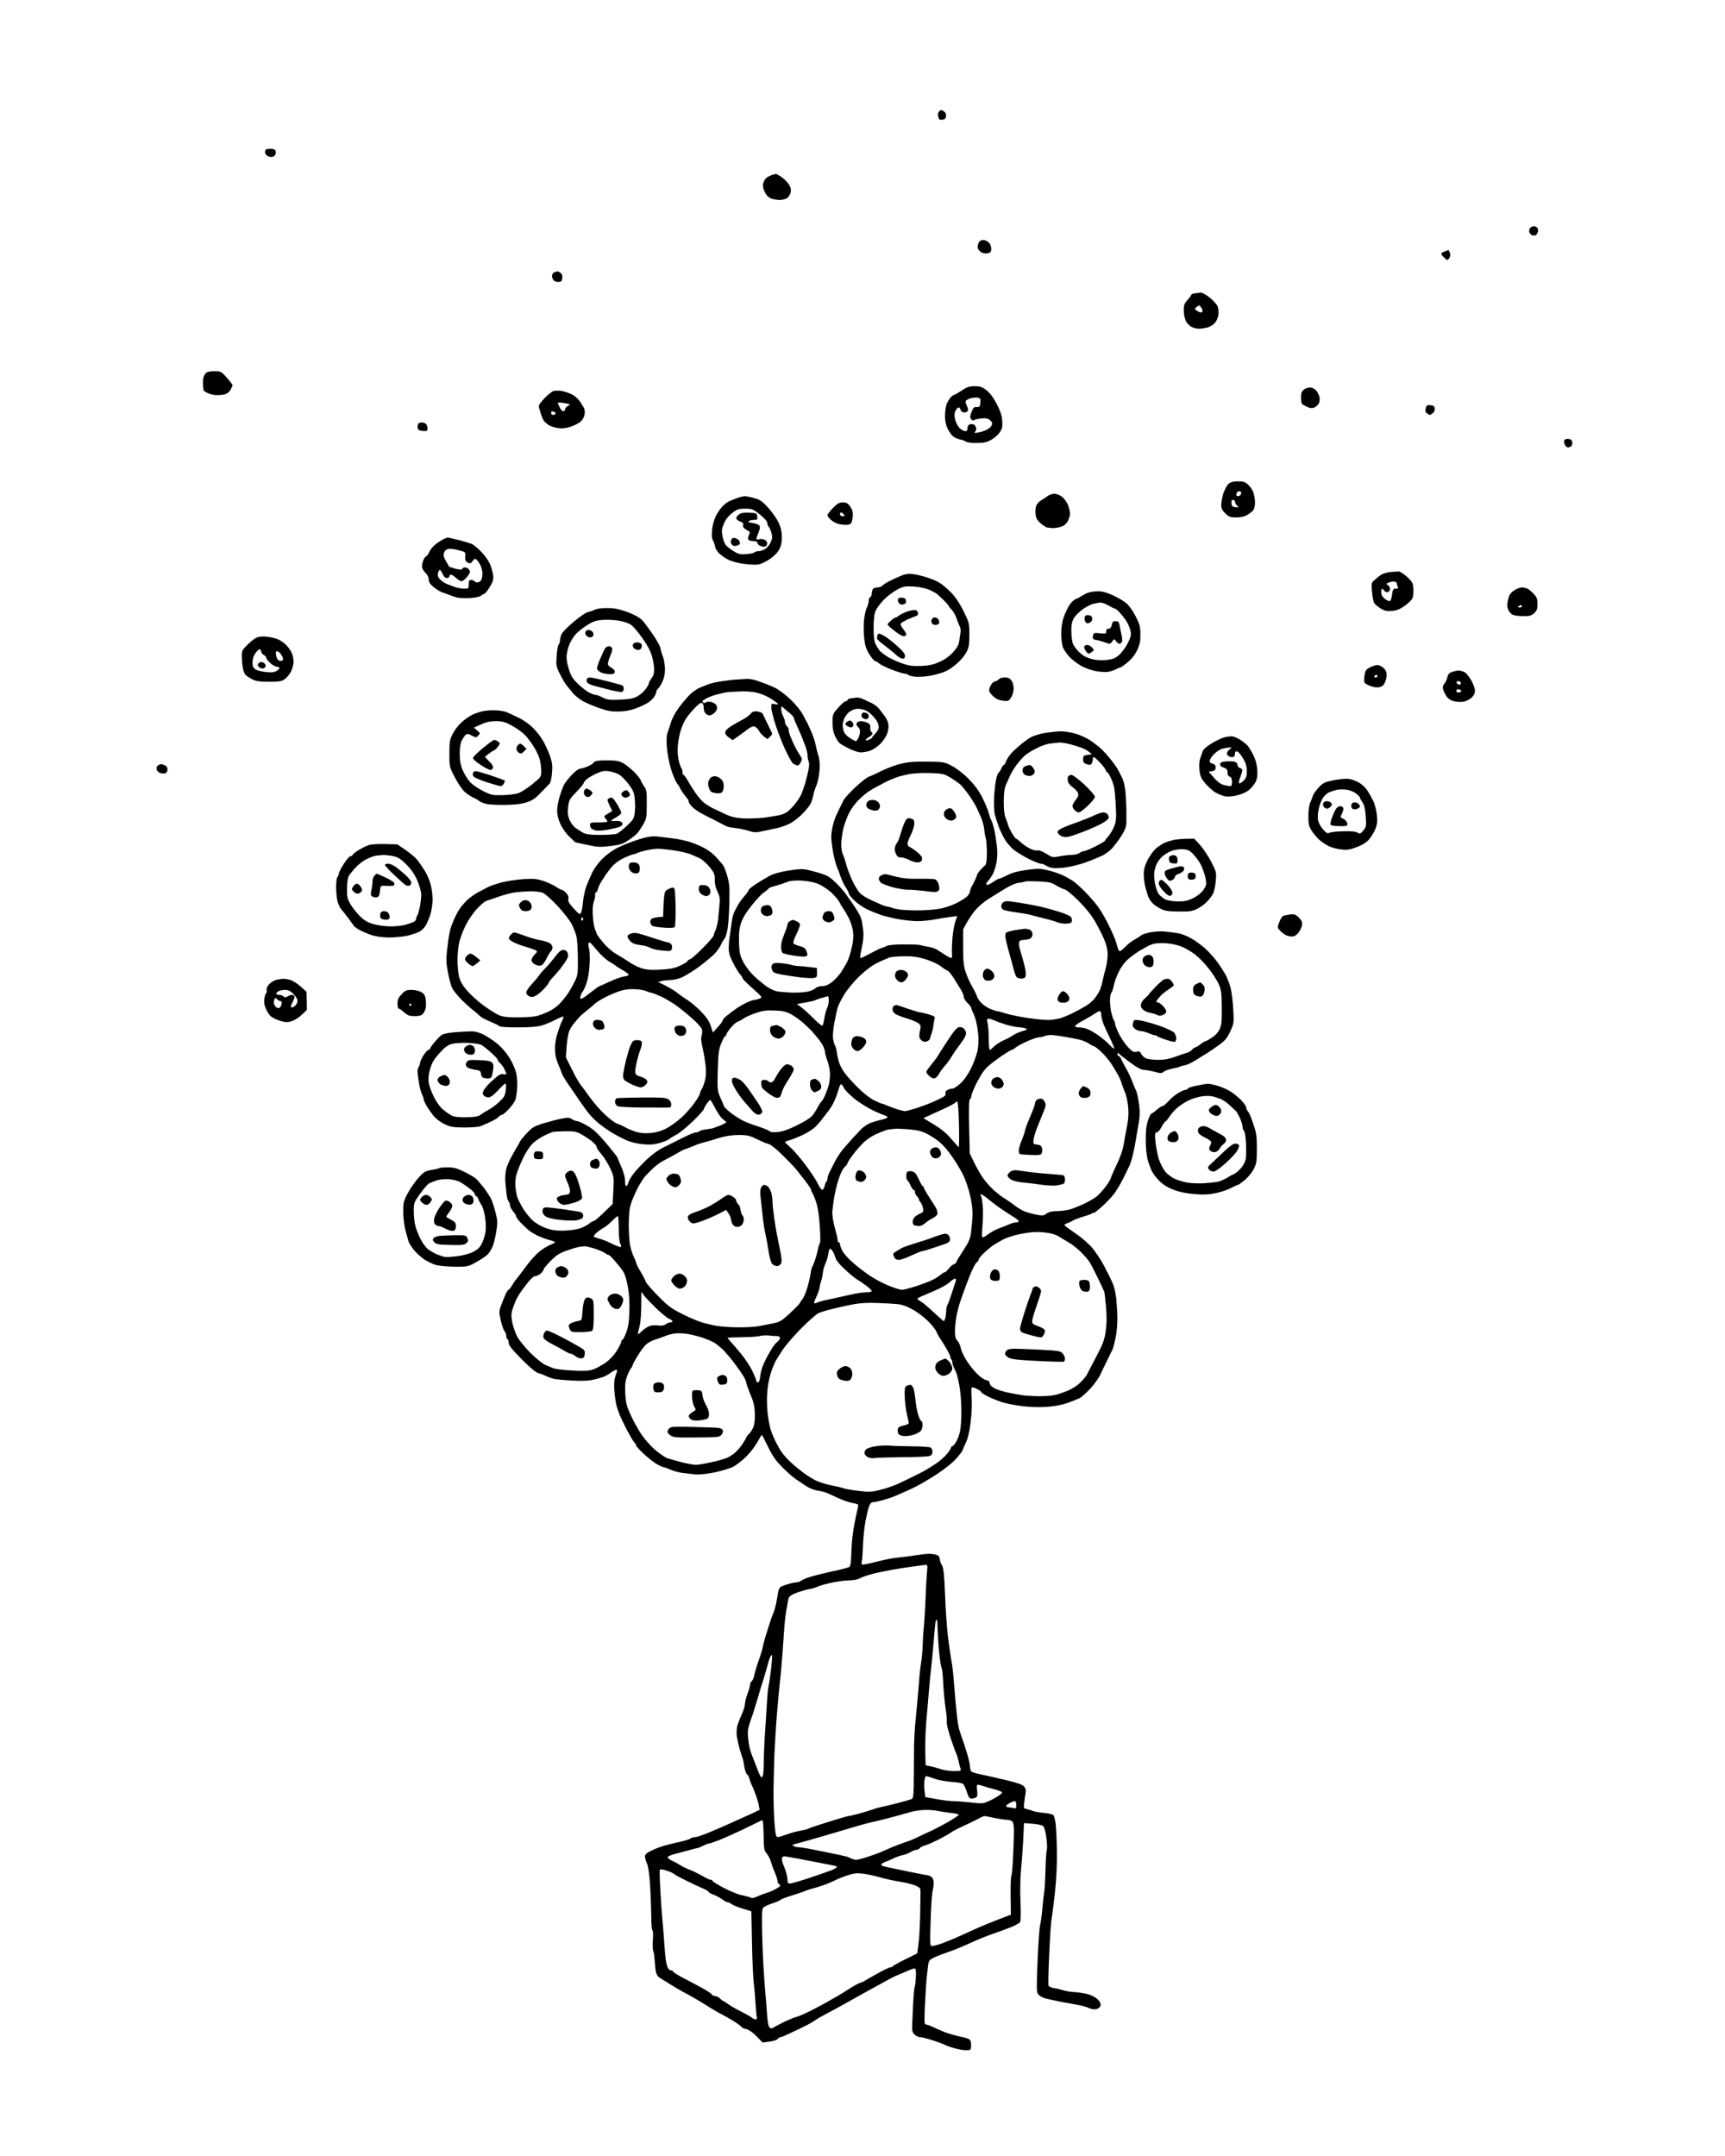 <?xml version="1.0" standalone="no"?>
<!DOCTYPE svg PUBLIC "-//W3C//DTD SVG 20010904//EN"
 "http://www.w3.org/TR/2001/REC-SVG-20010904/DTD/svg10.dtd">
<svg version="1.0" xmlns="http://www.w3.org/2000/svg"
 width="1380pt" height="1725pt" viewBox="0 0 1380 1725"
 preserveAspectRatio="xMidYMid meet">
<g transform="translate(0,1725) scale(0.1,-0.1)"
fill="#000000" stroke="none">
<g>
<path d="M7529 16370 c-3 0 -12 -6 -18 -14 -7 -8 -9 -25 -5 -41 5 -21 11 -26
33 -23 19 2 27 10 29 27 3 15 -3 30 -14 38 -10 7 -21 13 -25 13z"/>
</g>
<g>
<path d="M2166 16060 c-18 0 -36 -3 -39 -7 -4 -3 -7 -14 -7 -22 0 -9 9 -22 21
-29 11 -7 29 -10 39 -7 10 3 21 12 24 20 3 8 3 22 0 30 -4 9 -19 15 -38 15z"/>
</g>
<g>
<path d="M6208 15859 c-2 0 -16 -5 -32 -9 -15 -5 -36 -16 -47 -25 -10 -10 -21
-30 -24 -45 -4 -19 1 -42 14 -68 14 -27 31 -43 52 -51 18 -6 48 -11 68 -11 20
0 46 7 58 15 12 8 24 29 28 45 5 22 1 40 -15 66 -13 19 -40 46 -61 60 -21 13
-40 24 -41 23z"/>
</g>
<g>
<path d="M12270 15440 c-10 0 -23 -7 -30 -15 -6 -8 -9 -23 -5 -33 3 -11 14
-22 24 -25 10 -2 23 -2 28 2 5 3 13 14 16 25 4 10 2 25 -4 32 -6 8 -19 14 -29
14z"/>
</g>
<g>
<path d="M7865 15330 c-14 0 -29 -8 -35 -21 -6 -11 -10 -30 -8 -42 2 -12 15
-28 29 -36 15 -9 36 -11 52 -7 22 5 27 12 27 36 0 17 -9 39 -20 50 -11 11 -31
20 -45 20z"/>
</g>
<g>
<path d="M11588 15249 c-2 0 -15 -5 -30 -11 -16 -5 -28 -14 -28 -18 0 -5 10
-18 22 -30 12 -11 24 -20 27 -20 4 0 11 8 17 18 7 10 8 26 3 40 -5 12 -10 22
-11 21z"/>
</g>
<g>
<path d="M4461 15079 c-3 -1 -13 -3 -22 -6 -10 -2 -19 -13 -22 -23 -3 -10 1
-27 9 -38 8 -12 24 -19 41 -18 23 1 29 6 31 31 3 19 -2 33 -14 42 -10 7 -20
12 -23 12z"/>
</g>
<g>
<path d="M9606 14909 c-11 -1 -33 -4 -48 -6 -16 -2 -28 -8 -28 -12 0 -4 -13
-23 -30 -41 -25 -28 -30 -42 -30 -83 0 -27 7 -64 16 -83 9 -19 29 -41 45 -49
15 -8 43 -15 61 -15 18 0 49 5 69 10 19 5 46 22 58 36 13 15 26 44 28 65 3 21
0 52 -6 68 -7 16 -35 47 -63 70 -28 22 -60 40 -72 40z m1 -116 c7 -9 13 -23
13 -30 0 -7 -6 -13 -13 -13 -7 0 -22 7 -33 15 -19 15 -19 15 1 30 18 14 21 14
32 -2z"/>
</g>
<g>
<path d="M1715 14280 c-34 0 -59 -5 -68 -15 -9 -8 -18 -27 -21 -42 -2 -16 -3
-41 -2 -58 2 -16 4 -33 4 -37 1 -4 15 -14 31 -22 15 -8 46 -16 67 -17 21 -1
53 1 70 5 18 4 37 18 47 35 9 16 17 34 17 39 0 5 -21 33 -46 61 -44 49 -48 51
-99 51z"/>
</g>
<g>
<path d="M7797 14160 c-43 0 -61 -6 -104 -35 -29 -19 -56 -35 -61 -35 -5 0
-18 -10 -29 -22 -11 -13 -25 -38 -32 -57 -6 -19 -11 -59 -11 -91 0 -37 7 -71
21 -100 12 -24 31 -52 43 -61 11 -10 37 -21 56 -25 19 -4 41 -12 49 -18 8 -6
46 -11 85 -10 57 0 80 5 116 25 25 14 56 41 68 60 20 28 23 44 20 92 -3 42
-15 78 -44 135 -28 53 -54 87 -83 110 -35 27 -51 32 -94 32z m10 -91 c17 1 33
-4 35 -11 2 -6 2 -24 0 -39 -3 -22 -9 -27 -29 -26 -21 2 -28 -5 -41 -40 -13
-34 -13 -44 -2 -57 8 -10 17 -13 24 -7 6 5 32 11 57 13 34 4 52 0 68 -13 16
-13 21 -25 16 -39 -4 -11 -21 -28 -38 -37 -18 -9 -49 -20 -70 -23 -28 -6 -36
-5 -28 3 6 6 11 19 11 28 0 9 -7 22 -15 29 -8 6 -23 9 -35 5 -13 -4 -20 -15
-20 -31 0 -16 -6 -24 -17 -24 -10 1 -28 9 -41 20 -12 10 -29 36 -36 58 -8 22
-12 51 -9 64 3 13 10 29 16 36 5 6 13 12 18 12 4 0 11 -9 14 -20 4 -12 15 -20
30 -20 12 0 25 6 28 14 3 7 -1 26 -9 41 -8 15 -11 31 -8 37 3 5 16 13 28 18
11 5 35 9 53 9z"/>
</g>
<g>
<path d="M10479 14150 c-15 0 -37 -8 -49 -18 -17 -14 -22 -28 -22 -60 0 -23 3
-46 6 -51 3 -5 21 -16 40 -25 25 -12 41 -14 60 -7 13 6 30 20 36 32 7 12 9 35
6 52 -4 17 -16 41 -28 54 -12 13 -33 23 -49 23z"/>
</g>
<g>
<path d="M4490 14123 c-19 2 -46 2 -59 0 -12 -3 -45 -28 -72 -56 -27 -28 -49
-57 -49 -65 0 -7 7 -34 16 -60 8 -26 20 -54 27 -62 7 -8 24 -23 38 -32 14 -9
46 -19 72 -23 32 -5 62 -2 99 10 29 9 66 27 82 41 18 16 30 38 33 62 4 30 -1
46 -29 87 -22 34 -47 57 -78 72 -25 11 -61 23 -80 26z m-8 -94 c13 -1 37 -4
53 -8 30 -7 30 -7 8 -19 -13 -7 -23 -19 -23 -27 0 -8 -6 -15 -13 -15 -8 0 -20
12 -28 28 -7 15 -15 30 -17 35 -2 4 7 6 20 6z m-68 -69 c2 0 11 -3 20 -6 9 -3
13 -10 10 -15 -3 -5 -12 -9 -20 -9 -8 0 -14 7 -14 15 0 8 2 15 4 15z"/>
</g>
<g>
<path d="M11444 14008 c-27 3 -33 -1 -38 -25 -6 -20 -3 -31 10 -40 10 -7 20
-13 23 -13 3 0 14 7 24 15 11 8 17 23 15 37 -2 18 -10 24 -34 26z"/>
</g>
<g>
<path d="M3373 13870 c-13 0 -26 -6 -29 -14 -3 -8 -4 -23 -2 -33 2 -13 14 -19
41 -21 33 -3 37 -1 37 20 0 13 -5 29 -12 36 -7 7 -22 12 -35 12z"/>
</g>
<g>
<path d="M12547 13738 c-17 2 -29 -2 -33 -12 -3 -8 -1 -24 6 -35 6 -12 16 -21
23 -21 7 0 18 4 25 9 8 4 12 19 10 32 -2 18 -10 25 -31 27z"/>
</g>
<g>
<path d="M9905 13399 c-33 1 -58 -6 -73 -17 -13 -10 -32 -43 -43 -73 -10 -30
-18 -72 -19 -95 0 -32 6 -46 33 -72 29 -28 40 -32 87 -32 38 0 66 7 90 21 19
12 40 29 47 38 7 9 13 36 13 60 0 25 -6 61 -12 80 -7 19 -26 48 -43 63 -24 22
-39 27 -80 27z m10 -79 c8 0 15 -7 15 -15 0 -9 -7 -18 -15 -22 -9 -3 -18 -3
-22 0 -3 4 -3 13 0 22 4 8 13 15 22 15z m-51 -70 c9 0 16 -6 16 -14 0 -8 7
-22 17 -31 15 -15 14 -16 -13 -13 -23 2 -30 8 -32 31 -2 19 1 27 12 27z"/>
</g>
<g>
<path d="M8433 13300 c-15 0 -42 -10 -58 -23 -17 -12 -39 -27 -50 -33 -11 -6
-26 -22 -33 -35 -7 -14 -11 -43 -8 -68 3 -36 11 -51 41 -78 21 -18 45 -33 54
-34 9 0 23 -2 33 -4 9 -2 36 1 60 6 32 7 49 18 66 42 12 19 22 48 22 68 0 19
-9 52 -19 75 -10 23 -32 51 -49 62 -16 12 -43 22 -59 22z"/>
</g>
<g>
<path d="M5958 13280 c-12 -1 -39 -7 -58 -14 -19 -7 -48 -18 -63 -25 -15 -6
-42 -26 -58 -43 -17 -18 -40 -53 -53 -78 -12 -25 -26 -73 -29 -107 -5 -45 -3
-69 8 -90 8 -15 15 -36 15 -45 0 -9 12 -31 26 -48 15 -17 49 -42 76 -56 29
-15 83 -30 132 -36 45 -6 97 -8 116 -4 19 3 60 24 90 44 34 24 63 53 75 78 14
26 20 58 20 99 -1 43 -8 75 -27 115 -14 30 -51 83 -82 117 -46 51 -66 65 -110
77 -30 9 -65 16 -78 16z m4 -100 c55 0 62 -3 118 -47 38 -31 59 -56 59 -70 1
-12 5 -25 11 -28 5 -3 14 -24 21 -47 9 -34 8 -48 -6 -78 -9 -20 -29 -44 -45
-53 -15 -9 -39 -17 -52 -17 -13 0 -29 -5 -34 -10 -6 -6 -36 -12 -66 -14 -47
-3 -63 1 -99 24 -24 15 -52 36 -61 47 -10 11 -22 43 -28 72 -8 46 -7 59 12
103 14 33 36 61 66 84 39 30 52 34 104 34z"/>
<g>
<path d="M5995 13148 c-42 2 -67 -2 -82 -13 -13 -9 -23 -23 -23 -31 0 -8 14
-20 30 -26 23 -8 29 -15 25 -29 -4 -12 2 -23 22 -35 15 -10 29 -19 31 -20 1 0
-2 -14 -8 -29 -8 -22 -8 -30 2 -37 7 -4 25 -8 41 -8 16 0 27 -5 27 -14 0 -8 8
-17 18 -22 9 -4 25 -8 34 -9 10 -1 20 7 24 18 4 14 0 25 -12 34 -11 9 -31 12
-48 9 -24 -5 -27 -3 -23 12 3 9 11 31 18 48 7 17 10 38 6 46 -3 9 -25 18 -53
23 -34 5 -43 9 -33 16 8 5 27 9 42 9 25 0 28 3 25 28 -3 26 -6 27 -63 30z"/>
</g>
<g>
<path d="M5883 12944 c-16 5 -25 2 -32 -12 -7 -14 -7 -24 3 -37 9 -13 20 -16
39 -11 15 3 27 12 27 19 0 6 -4 17 -8 23 -4 6 -17 14 -29 18z"/>
</g>
</g>
<g>
<path d="M6743 13230 c-29 0 -44 -8 -79 -44 -24 -24 -44 -50 -44 -59 0 -9 16
-28 36 -43 25 -19 51 -29 88 -32 38 -3 55 0 64 11 7 8 13 34 14 59 2 32 -4 53
-21 76 -18 26 -29 32 -58 32z m-14 -80 c5 0 14 -7 21 -15 10 -13 9 -15 -9 -15
-12 0 -21 6 -21 15 0 8 4 15 9 15z"/>
</g>
<g>
<path d="M3581 12949 c-3 0 -17 -5 -31 -12 -14 -6 -42 -24 -64 -41 -21 -16
-45 -45 -52 -63 -8 -18 -19 -33 -24 -33 -5 0 -16 -15 -24 -34 -8 -19 -12 -45
-9 -58 4 -13 17 -33 30 -45 13 -13 23 -34 23 -50 0 -20 11 -37 40 -61 22 -18
54 -38 72 -43 18 -6 42 -14 53 -19 11 -5 36 -13 55 -19 19 -6 68 -8 109 -6 46
3 81 11 91 20 9 8 21 15 26 15 5 0 24 24 42 53 27 45 31 60 27 97 -3 24 -15
64 -26 89 -11 25 -41 68 -67 94 -26 27 -58 54 -72 62 -14 7 -63 22 -109 34
-47 11 -87 21 -90 20z m19 -90 c14 1 48 -5 75 -13 49 -13 50 -13 47 -49 -2
-28 2 -38 19 -48 19 -10 25 -8 40 12 14 19 20 21 32 11 8 -7 22 -28 31 -46 9
-19 16 -48 16 -66 0 -17 -5 -40 -10 -51 -6 -10 -19 -19 -30 -19 -10 0 -22 5
-25 10 -3 6 -15 10 -26 10 -15 0 -19 -7 -19 -35 0 -34 -1 -35 -37 -35 -21 0
-58 7 -82 16 -24 8 -55 21 -70 28 -14 8 -34 23 -45 35 -13 14 -16 28 -12 46 4
14 10 25 14 25 5 0 15 -15 23 -32 9 -22 21 -33 34 -33 11 0 20 7 20 15 1 8 7
14 15 12 8 -2 26 -14 41 -28 14 -13 32 -24 41 -24 9 0 28 14 42 31 14 17 26
36 26 43 0 6 -5 17 -12 24 -7 7 -20 12 -29 12 -10 0 -19 -5 -21 -11 -3 -9 -18
-8 -56 1 -29 8 -52 16 -52 19 0 3 -10 22 -22 41 -12 19 -21 43 -19 54 1 10 8
25 14 32 7 7 23 13 37 13z"/>
</g>
<g>
<path d="M11186 12678 c-12 -1 -41 -3 -65 -5 -24 -3 -55 -12 -70 -20 -14 -9
-38 -28 -53 -42 -27 -24 -28 -27 -22 -95 4 -39 11 -79 16 -89 5 -9 27 -29 50
-43 34 -22 50 -25 92 -22 38 3 64 13 101 39 28 20 56 46 63 60 8 14 11 46 9
77 -3 49 -8 57 -52 98 -29 26 -57 43 -69 42z m-31 -81 c11 -1 20 -9 20 -17 0
-8 4 -21 8 -27 6 -9 1 -13 -16 -13 -22 0 -25 -6 -31 -50 -4 -32 -12 -50 -20
-50 -7 0 -25 9 -40 21 -17 14 -26 30 -26 50 0 16 3 29 6 29 4 0 12 -7 19 -17
7 -9 19 -14 29 -10 9 4 16 15 16 26 0 11 -8 24 -17 30 -16 9 -16 11 7 20 14 6
34 9 45 8z"/>
</g>
<g>
<path d="M7272 12659 c-15 0 -40 -6 -57 -13 -16 -6 -55 -24 -87 -39 -31 -15
-62 -34 -68 -42 -7 -8 -25 -15 -41 -15 -15 0 -31 -6 -36 -12 -4 -7 -8 -24 -9
-38 -1 -13 -6 -26 -13 -28 -6 -2 -11 -15 -11 -28 0 -14 -7 -38 -15 -55 -9 -16
-19 -62 -23 -102 -4 -39 -3 -106 2 -147 7 -58 16 -87 42 -127 19 -29 39 -53
46 -53 6 0 21 -8 32 -19 12 -10 58 -33 103 -50 45 -17 91 -31 102 -31 11 0 22
-4 25 -9 3 -4 27 -11 53 -15 27 -3 83 0 128 8 44 8 101 25 126 38 26 12 67 42
92 66 26 23 57 61 69 85 19 35 23 57 23 138 0 93 -1 97 -47 190 -31 63 -64
112 -100 149 -30 30 -70 65 -90 76 -19 12 -55 28 -79 36 -24 9 -65 21 -92 27
-26 6 -60 11 -75 10z m38 -102 c46 -3 94 -13 123 -25 26 -12 54 -27 63 -34 8
-7 33 -30 55 -51 21 -21 39 -42 39 -46 0 -4 11 -17 24 -30 12 -12 29 -41 37
-64 7 -23 19 -53 26 -67 7 -13 10 -33 8 -45 -2 -11 -7 -41 -10 -67 -5 -37 -16
-58 -50 -96 -29 -32 -65 -58 -107 -77 -47 -22 -83 -30 -144 -33 -65 -3 -96 0
-147 17 -37 11 -89 35 -118 51 -28 17 -60 41 -71 53 -10 12 -26 38 -35 57 -11
25 -15 64 -14 133 0 71 6 109 18 135 9 19 40 59 67 87 28 28 76 63 106 79 49
25 63 27 130 23z"/>
<g>
<path d="M7217 12468 c-18 2 -29 -2 -33 -13 -4 -9 0 -23 9 -32 9 -10 23 -13
36 -8 16 5 21 13 19 28 -2 16 -11 23 -31 25z"/>
</g>
<g>
<path d="M7311 12369 c-14 0 -45 -8 -68 -17 -23 -10 -48 -23 -55 -30 -6 -6
-17 -12 -22 -12 -6 0 -23 -12 -38 -25 -16 -13 -28 -28 -27 -32 0 -4 24 -27 54
-50 30 -24 63 -43 74 -43 12 0 21 6 21 14 0 8 -12 28 -26 45 -14 17 -22 35
-19 41 4 6 30 22 58 35 29 12 60 25 69 28 11 4 15 13 11 26 -4 15 -13 21 -32
20z"/>
</g>
<g>
<path d="M7479 12310 c-11 0 -22 -7 -25 -15 -4 -8 -4 -22 0 -30 3 -8 16 -15
30 -15 13 0 26 6 29 13 2 6 0 20 -5 30 -5 9 -18 17 -29 17z"/>
</g>
<g>
<path d="M7033 12180 c-7 0 -14 -7 -14 -15 -1 -8 -2 -19 -3 -24 -1 -5 26 -29
59 -54 33 -25 75 -59 93 -76 18 -17 42 -31 53 -31 13 0 19 7 19 23 0 16 -20
41 -63 79 -35 31 -79 66 -98 77 -19 12 -40 21 -46 21z"/>
</g>
</g>
<g>
<path d="M12173 12550 c-15 -1 -44 -12 -63 -26 -27 -19 -37 -35 -46 -73 -8
-38 -8 -56 2 -80 7 -17 25 -36 39 -41 15 -6 52 -10 84 -10 48 0 63 4 85 25 21
20 26 33 26 72 0 39 -5 54 -28 79 -16 18 -38 37 -50 43 -11 6 -33 11 -49 11z
m-6 -140 c1 0 5 -4 8 -10 3 -6 -4 -10 -17 -10 -18 0 -20 2 -8 10 8 5 16 10 17
10z"/>
</g>
<g>
<path d="M8783 12519 c-26 0 -61 -5 -78 -11 -16 -6 -41 -19 -55 -28 -14 -10
-35 -20 -46 -24 -12 -4 -33 -24 -48 -46 -14 -21 -34 -65 -46 -96 -13 -39 -20
-84 -20 -135 0 -45 6 -91 15 -112 8 -19 31 -52 52 -74 21 -22 63 -54 93 -71
30 -17 84 -36 119 -42 36 -6 79 -9 97 -5 18 3 46 12 61 20 15 8 32 15 37 15 4
0 31 19 58 42 33 27 59 61 76 97 20 44 26 71 25 126 0 60 -5 80 -36 140 -19
39 -50 84 -69 102 -18 18 -68 48 -110 68 -56 25 -90 35 -125 34z m22 -90 c11
0 40 -10 64 -24 23 -14 47 -25 52 -25 5 0 24 -16 42 -37 18 -20 42 -52 54 -72
11 -20 24 -52 28 -72 5 -29 1 -48 -23 -95 -16 -32 -46 -74 -67 -92 -28 -26
-49 -36 -92 -41 -30 -5 -78 -4 -106 1 -29 5 -65 18 -82 28 -16 10 -42 31 -56
47 -14 15 -30 39 -36 53 -5 14 -11 55 -12 92 -2 47 3 78 15 103 9 21 41 54 70
76 29 22 70 43 91 48 21 5 47 9 58 10z"/>
<g>
<path d="M8709 12328 c-19 2 -28 -2 -32 -17 -3 -11 1 -28 7 -37 10 -14 16 -14
35 -5 15 8 21 20 19 34 -2 15 -11 23 -29 25z"/>
</g>
<g>
<path d="M8925 12280 c-20 0 -27 -6 -31 -30 -5 -21 -12 -30 -25 -30 -13 0 -19
-7 -19 -21 0 -20 -4 -21 -49 -16 -44 5 -51 3 -56 -13 -4 -11 -3 -24 0 -30 3
-5 13 -10 22 -10 8 0 38 -8 65 -17 49 -18 49 -18 66 5 17 22 17 22 30 2 7 -11
19 -20 27 -20 9 0 18 7 21 15 3 8 1 38 -6 67 -6 29 -13 63 -16 76 -3 16 -11
22 -29 22z"/>
</g>
<g>
<path d="M8699 12090 c-10 0 -21 -5 -24 -10 -4 -6 1 -22 9 -35 9 -14 20 -25
24 -25 5 0 17 6 27 14 19 14 19 15 1 35 -11 12 -27 21 -37 21z"/>
</g>
</g>
<g>
<path d="M4904 12383 c-27 2 -69 2 -94 0 -24 -2 -49 -8 -55 -13 -5 -4 -26 -11
-45 -15 -22 -5 -66 -34 -118 -78 -46 -38 -90 -83 -98 -98 -7 -15 -14 -39 -14
-52 0 -12 -5 -28 -11 -34 -6 -6 -13 -47 -16 -91 -5 -76 -4 -85 26 -144 17 -35
41 -76 54 -92 12 -15 36 -45 53 -65 18 -20 54 -48 81 -63 27 -14 85 -39 129
-54 62 -22 95 -28 152 -27 49 1 94 9 135 24 34 12 78 33 98 45 19 12 43 34 52
48 9 14 17 32 17 39 0 8 6 20 14 26 8 7 24 32 35 56 14 30 21 64 21 102 -1 32
-8 76 -16 98 -9 22 -18 54 -21 70 -3 17 -30 66 -61 110 -30 44 -68 95 -85 113
-19 20 -60 43 -107 61 -42 17 -99 32 -126 34z m47 -99 c37 -6 80 -21 97 -33
17 -11 57 -59 90 -105 37 -51 66 -105 76 -140 9 -31 18 -78 19 -104 1 -35 -4
-55 -21 -79 -12 -17 -22 -36 -22 -43 0 -6 -12 -27 -27 -46 -14 -20 -45 -45
-67 -57 -31 -16 -65 -22 -137 -25 -83 -4 -101 -1 -137 17 -23 12 -48 21 -57
21 -9 0 -32 9 -53 19 -20 11 -61 43 -89 70 -43 42 -56 63 -73 120 -15 47 -20
83 -16 115 3 25 14 65 25 89 11 23 32 57 48 74 15 17 55 49 88 70 49 31 72 39
125 43 36 3 95 0 131 -6z"/>
<g>
<path d="M4708 12210 c-10 0 -21 -7 -24 -15 -4 -8 -1 -22 6 -30 7 -8 21 -15
32 -15 10 0 21 7 24 15 4 8 1 22 -6 30 -7 8 -21 15 -32 15z"/>
</g>
<g>
<path d="M5092 12110 c-12 0 -25 -7 -28 -15 -4 -8 -1 -22 6 -30 7 -8 23 -15
35 -15 15 0 25 8 28 22 4 13 1 26 -6 30 -7 4 -22 8 -35 8z"/>
</g>
<g>
<path d="M4871 12080 c-11 0 -26 -10 -33 -22 -7 -13 -23 -48 -36 -78 -13 -30
-25 -64 -26 -75 0 -12 10 -24 29 -34 17 -8 48 -15 70 -15 30 -1 40 3 43 17 2
11 -7 23 -27 35 -24 13 -30 22 -26 42 2 14 12 42 21 62 9 20 14 44 11 52 -4 9
-15 16 -26 16z"/>
</g>
<g>
<path d="M4738 11827 c-29 4 -39 1 -44 -12 -4 -9 -1 -22 7 -29 8 -8 34 -19 59
-25 25 -7 81 -21 124 -32 44 -11 86 -17 93 -15 7 3 13 14 13 25 0 11 -4 22 -9
26 -6 3 -54 17 -108 31 -54 14 -115 28 -135 31z"/>
</g>
</g>
<g>
<path d="M2125 12157 c-33 2 -60 -1 -79 -12 -15 -8 -47 -34 -71 -58 -41 -42
-42 -45 -40 -103 1 -32 5 -72 10 -89 4 -16 12 -36 18 -43 6 -8 29 -23 51 -35
33 -17 59 -21 136 -22 76 0 102 4 124 18 15 10 37 35 49 55 12 20 23 55 25 77
2 22 -4 57 -12 77 -9 21 -31 52 -49 70 -18 18 -51 39 -73 47 -21 7 -61 15 -89
18z m-44 -103 c5 -3 9 -12 9 -19 0 -8 9 -19 20 -25 11 -6 20 -16 20 -23 0 -7
13 -24 29 -39 16 -16 38 -29 50 -31 11 -2 23 -6 27 -9 3 -4 -6 -14 -20 -24
-21 -13 -40 -16 -87 -11 -33 3 -71 12 -84 21 -19 12 -25 25 -25 52 0 19 5 45
11 57 6 12 18 30 27 39 8 10 19 15 23 12z m134 -14 c7 0 19 -8 27 -17 8 -10
18 -26 21 -36 4 -11 1 -20 -8 -23 -9 -4 -21 -1 -29 5 -8 6 -16 25 -18 41 -3
19 0 30 7 30z"/>
<g>
<path d="M2103 11951 c-15 5 -25 3 -33 -7 -10 -11 -10 -17 0 -29 7 -9 23 -15
34 -13 13 2 21 10 21 22 0 10 -10 22 -22 27z"/>
</g>
</g>
<g>
<path d="M11015 11929 c-11 -1 -36 -9 -56 -19 -32 -17 -37 -25 -43 -65 -3 -26
-3 -52 0 -57 4 -6 21 -16 40 -24 18 -8 46 -14 61 -14 15 0 35 6 44 13 9 7 22
30 27 51 7 23 7 47 2 61 -5 13 -19 30 -32 39 -12 9 -32 16 -43 15z m-4 -79 c5
0 9 -4 9 -10 0 -5 -7 -10 -16 -10 -8 0 -12 5 -9 10 3 6 10 10 16 10z"/>
</g>
<g>
<path d="M11675 11885 c-11 1 -36 -3 -55 -10 -27 -9 -36 -19 -41 -44 -4 -17
-14 -40 -24 -51 -11 -12 -15 -27 -11 -42 3 -13 14 -37 25 -55 14 -22 32 -35
61 -43 22 -6 57 -8 78 -4 20 3 49 18 65 32 18 17 27 36 27 56 0 17 -14 54 -30
83 -17 29 -40 58 -52 64 -13 7 -32 13 -43 14z m-7 -85 c10 0 19 -7 19 -15 0
-9 -7 -15 -15 -13 -9 2 -17 9 -20 16 -2 7 5 12 16 12z m8 -67 c8 -3 14 -9 14
-14 0 -5 -9 -9 -20 -9 -11 0 -20 4 -20 8 0 5 3 11 6 15 3 3 12 3 20 0z"/>
</g>
<g>
<path d="M8034 11830 c-17 0 -37 -7 -44 -15 -7 -8 -18 -15 -25 -15 -6 0 -19
-8 -28 -17 -8 -10 -18 -29 -22 -43 -5 -20 1 -32 27 -57 24 -24 47 -35 79 -39
43 -6 47 -4 66 22 11 16 20 46 22 67 1 20 -4 47 -10 60 -7 12 -17 25 -23 29
-6 4 -25 8 -42 8z"/>
</g>
<g>
<path d="M5975 11818 c-22 -1 -60 -3 -85 -5 -25 -1 -78 -8 -119 -14 -41 -6
-88 -17 -105 -24 -17 -7 -46 -19 -65 -26 -19 -7 -52 -29 -73 -48 -22 -20 -63
-67 -92 -106 -33 -44 -59 -92 -70 -130 -10 -33 -23 -71 -28 -85 -5 -13 -7 -62
-3 -110 4 -47 18 -123 32 -170 14 -47 36 -99 49 -117 13 -17 24 -34 24 -38 0
-3 10 -20 23 -38 12 -17 28 -38 35 -45 6 -7 12 -20 12 -27 0 -8 15 -28 33 -46
17 -17 68 -49 112 -70 44 -22 94 -47 110 -56 17 -9 37 -20 47 -24 9 -5 40 -11
70 -14 29 -3 76 -13 105 -22 43 -14 61 -15 105 -5 29 6 82 17 118 25 36 7 88
26 115 41 28 15 71 50 97 77 26 27 54 62 63 78 8 17 17 46 21 66 3 19 14 55
25 80 11 24 22 78 25 120 4 53 1 90 -10 123 -8 26 -18 65 -22 87 -4 22 -18 65
-31 95 -13 30 -28 62 -32 71 -5 8 -22 40 -37 70 -16 30 -59 84 -99 122 -38 37
-95 79 -125 94 -30 14 -66 29 -80 34 -14 4 -43 15 -65 23 -22 8 -58 15 -80 14z
m-50 -100 c48 2 103 -3 136 -12 31 -8 76 -27 100 -42 24 -15 50 -33 57 -40 11
-11 8 -13 -17 -8 -30 6 -31 5 -31 -26 0 -18 16 -83 36 -144 20 -61 56 -152 80
-202 24 -50 49 -95 56 -101 7 -5 21 -13 30 -16 13 -5 22 2 33 22 13 27 13 32
-8 62 -12 19 -30 50 -39 69 -9 19 -24 51 -32 72 -9 20 -16 45 -16 56 0 11 -7
25 -15 32 -8 7 -15 22 -15 34 -1 11 -7 32 -15 46 -8 14 -14 38 -15 54 0 28 1
29 18 13 9 -9 32 -29 50 -43 17 -14 32 -30 32 -36 0 -5 12 -35 26 -66 14 -31
29 -66 34 -77 4 -11 17 -44 29 -74 12 -29 21 -66 21 -82 0 -15 4 -39 10 -54 7
-19 3 -51 -18 -133 -15 -59 -38 -125 -52 -147 -13 -22 -34 -51 -45 -64 -11
-13 -31 -34 -44 -46 -12 -12 -39 -27 -60 -33 -20 -6 -78 -16 -128 -23 -51 -6
-130 -9 -177 -7 -66 5 -98 12 -152 38 -38 18 -82 39 -99 47 -16 9 -44 26 -61
39 -18 13 -49 49 -71 81 -22 32 -50 77 -63 101 -13 23 -27 42 -32 42 -4 0 -8
11 -8 24 0 14 -4 27 -8 30 -5 3 -15 30 -22 60 -8 34 -11 81 -7 123 3 37 14 93
24 123 9 30 28 71 41 90 12 19 43 57 68 83 28 30 50 47 59 43 9 -3 15 -19 15
-40 0 -24 7 -39 21 -50 16 -11 27 -12 44 -4 13 6 28 20 35 33 9 16 9 28 1 42
-5 11 -25 23 -42 27 -18 3 -38 1 -45 -4 -8 -8 -14 -8 -19 0 -4 6 -5 12 -4 14
2 1 15 9 30 18 14 9 52 23 85 32 32 8 70 17 84 18 14 2 61 4 105 6z"/>
<g>
<path d="M6058 11558 c-27 2 -40 -2 -54 -20 -11 -13 -39 -33 -64 -46 -25 -13
-65 -36 -90 -51 -26 -16 -46 -36 -48 -48 -2 -14 7 -28 28 -43 l31 -22 47 33
c26 18 60 43 76 56 16 13 38 23 49 21 11 -2 28 -16 37 -32 8 -16 28 -39 43
-50 l27 -20 21 21 c20 19 20 22 5 49 -8 16 -25 49 -36 74 -12 25 -25 52 -29
60 -4 8 -24 16 -43 18z"/>
</g>
<g>
<path d="M5719 11040 c-13 -1 -29 -6 -35 -13 -5 -7 -13 -20 -17 -31 -4 -10 -2
-33 5 -52 10 -27 18 -34 50 -39 25 -5 44 -2 53 5 8 7 15 29 15 49 0 26 -7 44
-23 59 -13 12 -34 22 -48 22z"/>
</g>
</g>
<g>
<path d="M6856 11669 c-12 -1 -33 -4 -48 -6 -16 -2 -28 -9 -28 -14 0 -5 -6 -9
-14 -9 -8 0 -35 -24 -60 -52 -45 -51 -46 -55 -46 -118 0 -47 6 -79 21 -111 12
-24 29 -50 38 -57 9 -7 43 -26 76 -43 33 -16 74 -29 90 -29 17 0 47 5 69 11
21 6 58 29 82 51 24 22 50 59 60 84 10 27 14 57 11 79 -3 20 -16 49 -29 65
-13 17 -33 43 -45 59 -13 16 -40 36 -60 46 -21 9 -51 23 -67 31 -16 8 -39 13
-50 13z m14 -90 c19 -2 46 -8 60 -15 14 -7 37 -25 51 -41 15 -15 32 -38 38
-50 6 -12 11 -31 11 -43 0 -12 -13 -35 -29 -51 -16 -16 -26 -29 -23 -29 4 -1
-4 -7 -18 -14 -14 -8 -29 -12 -33 -9 -5 3 5 14 22 24 17 10 31 23 31 28 0 6
-5 13 -10 16 -6 4 -9 18 -8 33 2 19 -3 29 -22 39 -14 7 -38 13 -53 13 -17 0
-30 -7 -34 -16 -4 -10 1 -22 10 -29 10 -7 17 -23 17 -37 0 -13 -6 -36 -12 -51
-7 -15 -17 -27 -23 -27 -5 1 -28 13 -50 28 -29 20 -43 38 -49 65 -7 28 -6 49
5 80 10 26 28 51 50 65 22 15 46 22 69 21z"/>
<g>
<path d="M6909 11550 c-5 0 -12 -7 -16 -16 -4 -10 1 -22 11 -30 10 -7 24 -10
32 -7 8 3 14 13 14 23 0 10 -7 21 -16 24 -9 3 -20 6 -25 6z"/>
</g>
<g>
<path d="M6805 11484 c-8 3 -22 -2 -31 -11 -15 -15 -15 -18 2 -30 10 -7 23
-13 30 -13 7 0 15 4 18 9 4 5 3 16 0 24 -3 9 -12 18 -19 21z"/>
</g>
</g>
<g>
<path d="M3960 11567 c-30 1 -73 -2 -95 -7 -22 -4 -60 -16 -85 -28 -25 -11
-65 -40 -90 -64 -26 -23 -57 -65 -70 -93 -22 -43 -25 -64 -25 -155 0 -104 0
-106 44 -190 24 -47 59 -99 80 -117 20 -17 50 -37 66 -44 17 -7 38 -19 47 -27
9 -7 34 -18 55 -23 21 -6 88 -10 149 -9 76 1 129 6 171 19 50 15 72 29 120 79
32 33 64 66 71 74 7 8 15 46 18 84 5 55 2 82 -15 132 -12 35 -36 89 -54 120
-17 32 -54 80 -82 107 -28 29 -78 65 -115 82 -36 18 -81 38 -100 46 -19 7 -60
14 -90 14z m7 -87 c53 0 73 -6 129 -36 37 -20 83 -54 104 -75 21 -22 54 -66
73 -98 20 -32 41 -78 46 -102 6 -24 11 -64 11 -89 0 -45 -2 -47 -71 -104 -39
-31 -89 -64 -112 -72 -23 -8 -80 -15 -127 -16 -77 -2 -91 1 -152 31 -37 18
-84 50 -105 71 -20 22 -48 65 -61 97 -18 42 -24 76 -24 129 -1 47 5 85 15 107
9 19 24 40 32 47 13 11 21 10 49 -5 33 -18 35 -18 52 0 17 17 17 18 -8 40
l-27 23 57 26 c42 19 74 26 119 26z"/>
<g>
<path d="M3954 11330 c-7 0 -47 -29 -90 -65 -43 -35 -79 -71 -80 -79 -1 -9 25
-33 60 -55 34 -23 69 -41 78 -41 9 0 19 7 22 16 4 9 -7 29 -29 51 l-36 37 28
23 c15 12 35 25 43 28 8 3 24 17 34 32 19 25 19 26 1 39 -11 8 -24 14 -31 14z"/>
</g>
<g>
<path d="M4161 11300 c-5 0 -14 -7 -21 -15 -6 -8 -10 -22 -8 -31 2 -9 11 -22
20 -28 14 -8 22 -6 39 11 l21 21 -21 21 c-11 12 -25 21 -30 21z"/>
</g>
<g>
<path d="M3806 11080 c-9 0 -19 -7 -23 -16 -3 -8 1 -22 8 -29 8 -8 56 -28 107
-45 52 -16 100 -30 108 -30 7 0 18 9 24 19 5 11 10 22 10 24 0 3 -49 21 -108
41 -60 20 -116 36 -126 36z"/>
</g>
</g>
<g>
<path d="M8485 11399 c-27 -1 -84 -7 -125 -13 -42 -7 -93 -23 -115 -36 -22
-13 -56 -38 -76 -54 -20 -17 -43 -38 -52 -46 -10 -8 -28 -28 -41 -45 -13 -16
-26 -40 -30 -52 -4 -13 -11 -23 -15 -23 -5 0 -14 -13 -21 -30 -7 -16 -16 -30
-20 -30 -4 0 -13 -21 -19 -47 -7 -26 -15 -92 -18 -148 -3 -55 0 -118 5 -140 6
-22 20 -67 32 -100 12 -33 36 -81 52 -107 17 -26 48 -61 69 -78 22 -17 74 -49
116 -71 43 -21 87 -39 98 -39 11 0 29 -6 40 -14 11 -7 34 -17 52 -20 17 -4 67
-2 110 4 43 6 116 24 163 42 47 17 105 41 130 53 25 13 59 38 76 57 17 18 50
62 73 97 33 53 41 74 42 115 0 28 0 76 0 106 -1 30 -4 88 -7 129 -4 47 -14 91
-28 120 -12 25 -29 57 -37 71 -8 14 -32 47 -54 75 -22 27 -56 65 -75 83 -19
18 -59 49 -89 69 -29 19 -83 44 -120 54 -36 10 -88 18 -116 18z m-8 -90 c18 0
56 -6 85 -14 29 -8 70 -20 91 -28 21 -8 48 -23 60 -33 l22 -19 -35 -5 c-31 -4
-35 -8 -35 -35 0 -23 6 -32 28 -39 18 -7 31 -6 37 0 5 5 11 22 12 36 2 22 5
25 18 15 8 -6 30 -27 47 -46 18 -19 35 -43 39 -53 3 -10 9 -18 13 -18 5 0 20
-26 34 -58 21 -48 26 -82 32 -191 7 -113 5 -138 -10 -179 -10 -26 -30 -61 -45
-79 -15 -17 -29 -35 -31 -40 -2 -5 -37 -26 -78 -46 -40 -20 -81 -37 -90 -37
-9 0 -25 -7 -35 -15 -11 -8 -38 -15 -61 -15 -23 0 -67 -5 -98 -11 -54 -11 -57
-11 -108 21 -32 19 -60 30 -72 26 -11 -3 -38 4 -60 16 -22 11 -54 33 -71 49
-17 16 -34 29 -38 29 -3 0 -18 20 -33 45 -14 25 -28 53 -30 63 -2 9 -10 34
-19 54 -11 25 -16 68 -16 132 0 66 5 107 16 133 9 21 26 58 37 83 12 25 39 68
61 95 22 28 50 57 61 65 11 8 29 21 40 27 11 7 40 23 65 35 25 12 65 25 90 29
25 3 59 7 77 8z"/>
<g>
<path d="M8237 11129 c-6 0 -22 -4 -34 -9 -15 -6 -23 -18 -23 -34 0 -15 8 -30
21 -36 11 -6 29 -10 41 -8 12 2 26 10 31 19 8 13 6 24 -6 43 -10 14 -23 26
-30 25z"/>
</g>
<g>
<path d="M8570 11050 c-11 0 -23 -7 -26 -15 -4 -8 -3 -26 0 -39 3 -13 21 -34
40 -47 19 -13 38 -34 41 -47 4 -16 -2 -32 -20 -53 -14 -17 -25 -38 -25 -48 0
-10 8 -25 18 -34 10 -10 25 -17 34 -17 8 0 40 24 71 54 32 30 57 62 56 72 -1
11 -39 54 -84 97 -50 45 -92 77 -105 77z"/>
</g>
<g>
<path d="M8825 10750 c-12 0 -43 -11 -71 -24 -27 -13 -85 -36 -129 -52 -44
-15 -99 -36 -122 -47 -24 -10 -43 -25 -43 -33 0 -7 11 -21 25 -30 17 -11 36
-14 58 -10 17 3 73 22 123 41 51 20 117 49 148 66 35 19 56 37 56 48 0 9 -5
22 -12 29 -7 7 -21 12 -33 12z"/>
</g>
</g>
<g>
<path d="M9851 11359 c-15 -1 -40 -4 -58 -9 -18 -4 -61 -25 -97 -46 -40 -24
-69 -49 -74 -64 -5 -14 -14 -41 -21 -61 -7 -23 -9 -59 -5 -94 6 -47 14 -65 47
-104 22 -25 57 -57 78 -70 22 -13 56 -27 77 -32 26 -5 56 -3 101 8 40 10 76
27 97 46 19 16 41 45 50 63 12 26 15 52 12 99 -4 43 -15 82 -33 117 -15 29
-35 62 -44 72 -9 10 -36 32 -60 48 -25 15 -56 28 -70 27z m-22 -90 l25 1 -22
-20 c-12 -11 -19 -27 -16 -35 3 -8 14 -17 25 -20 10 -4 23 -3 29 0 5 3 10 15
10 26 0 14 6 19 17 17 9 -2 30 -26 46 -53 23 -38 31 -63 31 -102 1 -45 -4 -57
-26 -80 -15 -15 -31 -24 -35 -20 -4 4 -1 22 6 40 7 18 15 42 18 54 4 15 -1 23
-16 28 -12 3 -21 15 -21 25 0 12 -9 22 -23 25 -13 4 -43 5 -68 3 -32 -2 -45
-8 -47 -21 -3 -12 6 -21 27 -28 25 -9 31 -17 31 -39 0 -19 6 -31 18 -34 12 -4
17 -17 18 -41 0 -26 -4 -35 -15 -35 -9 0 -33 5 -53 10 -24 7 -51 27 -77 58
l-41 47 28 5 c21 4 27 11 27 30 0 17 -7 26 -25 30 -18 5 -24 12 -22 26 2 10
17 33 34 50 16 17 44 36 61 42 18 5 43 10 56 11z"/>
</g>
<g>
<path d="M4885 11166 c-38 1 -85 0 -102 -3 -18 -2 -33 -8 -33 -13 0 -5 -20
-19 -44 -30 -25 -11 -54 -20 -65 -20 -11 0 -41 -22 -66 -49 -26 -28 -54 -63
-62 -78 -8 -15 -24 -57 -35 -93 -11 -36 -21 -87 -21 -115 0 -33 9 -70 26 -108
15 -33 46 -77 73 -102 25 -25 47 -45 48 -45 1 0 44 -9 94 -20 82 -18 103 -19
185 -9 77 9 100 16 142 45 28 18 60 43 72 56 12 13 34 46 50 73 25 46 27 59
27 162 1 98 -2 115 -20 140 -12 16 -24 37 -27 48 -4 11 -26 40 -49 64 -24 24
-61 55 -83 69 -31 20 -55 26 -110 28z m-7 -88 c25 -4 59 -16 76 -26 17 -10 50
-44 74 -75 32 -42 45 -70 48 -100 2 -23 5 -53 5 -67 1 -14 -1 -45 -4 -70 -5
-39 -14 -53 -63 -98 -31 -29 -67 -58 -81 -63 -13 -5 -71 -9 -129 -9 -78 0
-113 4 -137 16 -18 10 -46 28 -64 41 -17 13 -39 43 -48 66 -12 31 -15 56 -10
100 7 56 11 64 66 121 33 33 59 66 59 72 0 6 14 22 31 35 17 13 53 33 81 45
41 17 59 19 96 12z"/>
<g>
<path d="M4692 10940 c-7 0 -15 -7 -18 -15 -4 -8 -4 -22 0 -30 3 -9 12 -18 21
-21 8 -3 21 1 30 9 8 9 15 19 15 23 0 4 -8 13 -17 20 -10 7 -24 14 -31 14z"/>
</g>
<g>
<path d="M5014 10927 c-5 2 -19 -3 -29 -11 -16 -12 -18 -18 -9 -33 7 -10 20
-16 30 -15 11 2 23 8 29 13 6 6 6 15 -1 26 -6 9 -15 18 -20 20z"/>
</g>
<g>
<path d="M4891 10869 c-3 0 -12 -3 -18 -6 -7 -2 -13 -9 -13 -14 0 -6 9 -28 19
-49 l19 -39 -35 -21 c-33 -19 -34 -22 -19 -39 9 -10 16 -21 16 -24 0 -4 -31
-7 -70 -7 -60 0 -70 -2 -70 -17 0 -10 4 -23 8 -29 4 -6 20 -14 35 -18 16 -4
56 -2 90 4 34 6 77 16 95 21 17 6 32 17 32 24 0 8 -5 17 -12 21 -7 4 -27 7
-45 6 -18 -2 -33 -1 -33 2 0 3 18 15 40 27 22 13 40 28 40 35 0 7 -10 30 -22
51 -12 21 -28 46 -36 56 -8 9 -18 17 -21 16z"/>
</g>
</g>
<g>
<path d="M7425 11156 c-97 2 -150 -1 -210 -15 -44 -9 -116 -36 -161 -58 -44
-22 -91 -44 -105 -48 -13 -4 -60 -41 -104 -82 -44 -41 -87 -87 -95 -103 -8
-15 -23 -45 -33 -66 -10 -22 -24 -52 -32 -69 -7 -16 -18 -51 -24 -77 -6 -26
-11 -65 -11 -86 0 -22 7 -77 15 -123 9 -46 22 -97 30 -114 7 -16 21 -52 30
-80 10 -27 28 -65 41 -85 13 -19 24 -40 24 -48 0 -7 19 -32 43 -55 23 -23 67
-54 97 -69 30 -15 83 -36 116 -48 34 -11 100 -27 145 -35 46 -8 113 -15 149
-15 36 0 99 6 140 14 41 7 98 17 126 20 l52 6 -15 -42 c-8 -24 -19 -81 -23
-128 -4 -47 -6 -104 -4 -127 2 -35 0 -41 -14 -36 -9 4 -29 15 -44 25 -16 10
-40 26 -56 36 -15 11 -50 23 -77 27 -28 5 -57 11 -65 14 -8 3 -67 5 -130 5
-73 0 -123 -5 -138 -13 -13 -7 -31 -14 -40 -16 -9 -2 -50 -22 -91 -44 -41 -23
-76 -39 -79 -36 -3 2 3 41 13 86 12 55 15 99 11 133 -4 28 -8 60 -10 71 -2 11
-7 29 -12 40 -4 11 -24 45 -43 75 -20 30 -38 57 -41 60 -3 3 -14 19 -25 35
-10 17 -41 54 -69 83 -28 30 -64 61 -81 70 -16 9 -50 22 -75 29 -25 7 -66 18
-92 24 -37 8 -69 7 -149 -6 -68 -11 -119 -25 -153 -43 -28 -15 -77 -45 -108
-65 -32 -21 -58 -42 -58 -47 0 -6 -15 -27 -32 -47 -18 -21 -38 -47 -45 -58 -7
-11 -21 -37 -32 -58 -12 -21 -23 -59 -26 -85 -3 -26 -10 -74 -15 -107 -6 -33
-10 -83 -10 -111 0 -39 8 -67 36 -120 19 -38 44 -78 55 -90 10 -11 19 -25 19
-30 0 -6 36 -42 81 -82 80 -72 80 -72 54 -82 -15 -6 -32 -10 -39 -10 -8 0 -35
-9 -61 -21 -26 -12 -68 -36 -94 -55 -25 -18 -58 -43 -73 -56 -15 -13 -28 -28
-28 -34 0 -6 -17 -30 -39 -53 l-38 -42 -17 53 c-13 39 -33 69 -79 116 -34 35
-84 77 -112 94 -27 17 -59 40 -70 49 -11 10 -41 30 -65 43 -25 14 -56 31 -70
37 l-25 12 25 7 c14 5 48 8 75 9 33 1 69 10 105 29 30 15 89 52 130 83 41 31
92 74 114 95 21 22 45 55 53 74 8 19 22 42 30 51 8 10 19 46 24 80 6 35 12
129 14 209 3 124 0 155 -18 215 -11 39 -27 77 -34 85 -7 8 -29 34 -49 57 -19
23 -59 55 -89 72 -29 17 -81 40 -116 51 -34 12 -96 26 -138 31 -42 6 -102 13
-133 16 -44 4 -75 -1 -145 -22 -48 -15 -122 -43 -163 -63 -47 -23 -95 -57
-130 -92 -31 -30 -67 -80 -82 -110 -14 -30 -35 -80 -47 -110 -11 -30 -23 -86
-27 -125 -3 -38 -11 -78 -16 -89 -9 -16 -15 -12 -58 35 -38 42 -48 59 -43 77
4 16 -2 31 -18 48 -12 13 -27 24 -33 24 -6 0 -28 11 -47 24 -20 14 -65 35
-100 47 -56 18 -77 20 -164 15 -55 -4 -134 -16 -175 -27 -41 -11 -88 -27 -105
-36 -16 -9 -52 -27 -78 -41 -27 -14 -66 -42 -87 -61 -21 -20 -49 -52 -62 -71
-13 -19 -34 -59 -47 -89 -12 -29 -25 -63 -28 -75 -2 -11 -7 -32 -10 -46 -3
-14 -10 -67 -16 -118 -9 -79 -8 -108 7 -185 10 -51 25 -106 34 -124 9 -17 38
-53 63 -80 25 -26 68 -66 95 -88 27 -21 56 -46 64 -55 8 -9 45 -28 83 -44 37
-16 70 -32 73 -37 3 -5 69 -9 147 -9 96 0 158 5 190 15 27 8 76 28 109 45 33
17 62 29 65 26 2 -2 0 -12 -5 -23 -5 -10 -14 -29 -19 -43 -6 -14 -17 -48 -26
-76 -10 -29 -17 -80 -17 -115 0 -46 8 -81 26 -124 14 -33 28 -69 32 -80 3 -11
28 -51 55 -90 26 -38 61 -88 75 -110 15 -22 44 -63 65 -91 20 -29 61 -72 90
-96 28 -24 79 -60 112 -80 33 -20 85 -47 117 -61 33 -15 87 -28 131 -32 57 -5
88 -3 133 10 33 9 66 22 74 29 8 7 35 24 60 37 25 12 84 61 133 108 48 47 87
90 87 95 0 5 10 25 23 43 12 18 25 33 29 33 3 0 21 -30 40 -67 18 -36 45 -75
60 -86 16 -12 28 -23 28 -26 0 -3 -21 -15 -48 -26 -26 -10 -54 -21 -62 -23 -8
-1 -34 -6 -58 -9 -23 -3 -45 -10 -48 -14 -3 -5 -14 -9 -26 -9 -11 0 -55 -18
-99 -40 -43 -21 -86 -43 -96 -48 -10 -5 -44 -22 -76 -38 -32 -16 -89 -58 -126
-94 -38 -36 -84 -85 -103 -111 -19 -25 -38 -57 -42 -72 -3 -15 -11 -27 -16
-27 -6 0 -10 20 -10 45 0 28 -11 68 -30 110 -16 36 -30 69 -30 73 0 4 -40 54
-88 112 -67 80 -102 113 -152 142 -36 21 -73 38 -83 38 -10 0 -29 7 -42 16
-20 13 -32 14 -82 4 -32 -6 -96 -23 -143 -37 -75 -23 -91 -32 -133 -77 -27
-28 -53 -60 -58 -71 -5 -11 -13 -27 -19 -35 -5 -8 -25 -42 -43 -75 -19 -33
-40 -81 -47 -107 -7 -29 -10 -72 -7 -110 3 -35 8 -80 11 -102 2 -21 9 -43 15
-49 6 -6 11 -20 11 -30 0 -11 11 -32 25 -49 14 -16 25 -35 25 -42 0 -6 15 -27
33 -46 19 -19 47 -46 63 -60 16 -14 50 -35 76 -47 25 -12 67 -27 92 -34 25 -6
46 -14 46 -18 0 -4 -15 -12 -33 -19 -18 -6 -55 -28 -82 -48 -28 -21 -75 -70
-105 -111 -30 -41 -63 -84 -72 -96 -10 -12 -21 -26 -26 -32 -4 -5 -17 -25 -27
-42 -11 -18 -23 -33 -27 -33 -4 0 -15 -17 -24 -37 -9 -21 -25 -60 -35 -87 -17
-47 -18 -53 -3 -120 9 -39 23 -78 30 -87 8 -8 14 -25 14 -37 0 -11 4 -24 10
-27 5 -3 10 -17 10 -31 0 -18 28 -53 103 -129 65 -65 114 -106 133 -111 16 -4
45 -15 64 -24 19 -10 51 -20 70 -24 19 -3 83 -9 142 -12 69 -4 125 -2 160 6
29 6 67 17 83 23 17 6 44 21 61 34 17 13 37 23 44 23 8 0 10 -6 5 -17 -4 -10
-11 -31 -16 -48 -5 -16 -7 -64 -4 -105 3 -41 11 -93 17 -115 6 -22 17 -56 25
-75 8 -19 33 -71 55 -115 23 -44 49 -89 59 -101 11 -11 19 -25 19 -31 0 -5 28
-36 62 -67 34 -32 81 -68 105 -82 24 -13 49 -24 55 -24 7 0 30 -9 52 -19 23
-10 64 -22 91 -25 28 -3 73 -9 100 -12 34 -4 86 1 160 15 66 14 128 33 155 48
25 14 69 49 98 77 29 28 69 79 89 114 19 34 36 62 38 62 1 0 24 -44 50 -97 38
-77 63 -112 116 -165 37 -37 85 -79 106 -93 21 -14 58 -39 82 -55 24 -16 64
-32 90 -36 25 -3 60 -12 76 -19 17 -7 59 -26 95 -43 36 -16 84 -33 107 -37 24
-4 45 -10 48 -14 2 -5 0 -21 -5 -37 -4 -16 -16 -69 -25 -119 -9 -49 -18 -115
-20 -147 -2 -31 -5 -86 -6 -123 -2 -49 -6 -68 -18 -74 -9 -4 -43 -13 -76 -21
-33 -7 -87 -19 -120 -27 -33 -7 -85 -21 -115 -30 -30 -9 -62 -23 -71 -30 -8
-7 -24 -13 -34 -13 -10 0 -36 -5 -59 -11 -22 -6 -51 -16 -63 -22 -15 -7 -24
-22 -28 -46 -3 -20 -10 -61 -16 -91 -6 -29 -15 -61 -20 -70 -4 -8 -24 -62 -42
-120 -19 -58 -38 -123 -42 -145 -3 -22 -19 -76 -35 -120 -16 -44 -32 -97 -35
-117 -4 -21 -13 -42 -21 -49 -8 -6 -14 -20 -14 -30 0 -10 -9 -42 -20 -71 -11
-29 -20 -65 -20 -80 0 -15 -11 -51 -24 -80 -13 -29 -29 -70 -36 -91 -6 -21 -9
-57 -6 -85 4 -26 14 -72 22 -102 9 -30 20 -65 24 -76 5 -12 11 -43 15 -70 4
-27 13 -53 20 -59 6 -5 13 -14 15 -20 1 -5 6 -21 11 -35 5 -14 14 -34 19 -45
5 -11 17 -40 26 -65 9 -25 20 -62 24 -83 l7 -38 -66 -31 c-36 -16 -111 -50
-166 -75 -55 -25 -137 -60 -183 -79 -46 -19 -93 -34 -106 -34 -12 0 -26 -4
-32 -10 -5 -5 -39 -16 -74 -24 -36 -8 -92 -21 -125 -30 -33 -9 -84 -28 -112
-42 -41 -20 -53 -31 -53 -48 0 -13 7 -37 15 -54 10 -19 19 -81 25 -164 5 -73
9 -186 10 -250 0 -64 4 -119 9 -123 6 -3 7 -35 4 -74 -3 -38 -2 -78 2 -88 5
-10 10 -38 11 -63 2 -25 6 -65 8 -89 3 -25 13 -49 23 -57 10 -8 42 -29 72 -46
29 -18 67 -42 85 -52 17 -10 58 -33 91 -50 33 -18 92 -53 132 -78 39 -26 99
-61 131 -77 33 -17 80 -44 106 -61 25 -17 48 -35 51 -40 3 -5 19 -12 37 -15
19 -5 51 -27 80 -57 l49 -50 54 7 c29 3 59 13 66 21 6 8 16 14 22 14 6 0 45
16 86 36 42 19 99 47 126 61 28 14 57 32 65 38 8 7 51 32 95 55 44 23 116 62
160 87 44 25 87 48 95 53 8 5 76 43 152 84 75 42 139 76 142 76 3 0 35 14 71
30 36 17 72 30 80 30 12 0 14 -14 12 -68 -2 -37 -6 -72 -9 -78 -4 -5 -10 -77
-14 -159 -4 -83 -7 -163 -7 -179 0 -18 9 -37 23 -48 12 -10 32 -18 45 -18 12
0 58 -12 101 -26 43 -14 83 -29 89 -33 5 -4 37 -16 70 -26 33 -10 78 -19 100
-19 35 -1 40 2 43 23 2 12 1 34 -2 46 -5 20 -17 26 -84 40 -42 9 -104 27 -137
41 -33 14 -73 31 -88 39 -16 8 -35 15 -42 15 -7 0 -15 6 -17 12 -3 7 -2 83 3
169 4 85 10 177 13 202 3 26 8 67 11 91 5 39 10 45 48 64 23 11 78 32 122 47
44 15 121 47 170 70 50 24 131 56 180 73 50 17 116 42 149 55 32 14 63 31 67
38 5 8 7 78 3 159 -4 83 -2 192 4 255 6 61 14 170 18 244 l6 134 70 -5 c43 -4
76 -11 85 -20 8 -9 19 -49 24 -93 6 -43 7 -85 4 -94 -4 -9 -9 -81 -11 -161 -2
-80 -6 -154 -9 -166 -2 -12 -9 -72 -15 -133 -5 -62 -14 -127 -19 -144 -5 -18
-15 -144 -20 -281 -9 -210 -9 -253 3 -271 8 -11 31 -26 52 -32 22 -7 75 -18
119 -27 44 -8 109 -20 145 -27 36 -6 78 -18 93 -26 17 -8 40 -12 57 -8 17 4
30 14 34 28 4 16 -3 30 -22 50 -17 16 -50 34 -81 42 -29 7 -76 15 -104 16 -29
1 -70 8 -92 15 -22 7 -56 15 -77 18 -20 4 -38 12 -40 19 -2 6 -1 91 3 187 4
96 10 211 13 255 3 44 8 91 11 105 3 14 14 104 25 200 12 115 17 230 15 335
-1 88 -6 185 -10 215 -4 30 -12 60 -17 67 -5 6 -39 14 -76 18 -37 3 -76 10
-87 15 -11 5 -33 11 -48 15 -28 6 -29 8 -23 53 3 26 8 61 11 77 4 20 0 37 -12
51 -13 15 -54 30 -148 52 -71 17 -157 37 -190 43 -33 7 -68 16 -77 21 -12 6
-18 20 -18 42 0 18 -11 68 -25 112 -13 43 -35 110 -49 148 -20 54 -28 109 -41
255 -8 102 -18 213 -21 246 -3 33 -10 78 -15 101 -4 23 -15 98 -24 168 -9 70
-20 224 -24 342 -7 164 -13 220 -24 238 -9 12 -17 36 -19 51 -2 23 -10 31 -38
38 -19 5 -55 6 -80 3 -25 -3 -58 -8 -75 -10 -16 -3 -48 -7 -70 -10 -22 -2 -65
-8 -95 -11 -30 -4 -86 -15 -125 -25 -38 -10 -87 -21 -108 -25 -35 -6 -37 -5
-33 17 3 13 8 75 10 138 3 63 12 149 20 190 8 41 20 92 27 113 7 22 19 37 29
37 8 0 43 7 75 15 33 9 83 25 110 37 28 11 88 39 135 60 47 22 135 73 195 113
68 45 129 94 158 128 26 30 47 58 47 61 0 3 11 30 25 59 18 36 30 87 40 167 9
71 12 147 8 198 -4 60 -3 82 6 82 7 0 25 -7 41 -15 17 -9 30 -19 30 -24 0 -5
28 -22 63 -39 34 -16 87 -37 117 -45 30 -9 97 -21 148 -28 55 -7 133 -9 190
-6 63 4 122 15 168 30 38 14 84 32 101 40 17 9 56 45 88 79 31 35 66 83 77
108 12 25 25 54 31 65 6 11 21 43 34 70 13 28 28 57 33 66 5 9 16 52 25 95 9
43 15 114 14 158 0 45 -5 115 -9 157 -5 42 -16 93 -26 115 -9 21 -20 46 -25
55 -4 9 -27 53 -49 96 -23 44 -65 106 -92 139 -28 32 -87 84 -132 114 -44 30
-84 59 -88 65 -4 6 3 13 16 16 12 4 34 13 47 22 13 8 51 23 84 32 33 10 66 22
73 27 6 6 12 7 12 3 0 -4 32 21 70 55 39 35 86 86 104 114 19 28 48 78 64 111
17 33 39 80 51 105 11 25 29 95 40 155 11 61 25 145 32 187 9 58 9 95 0 153
-6 41 -15 83 -20 93 -5 9 -19 44 -32 77 -12 33 -36 82 -52 110 -16 27 -33 60
-38 72 -5 13 -13 23 -19 23 -5 0 -10 7 -10 15 0 13 2 13 18 -1 9 -9 50 -40 90
-70 46 -34 83 -54 101 -54 15 0 53 -7 85 -15 53 -14 61 -14 76 0 9 8 40 19 69
25 29 5 57 12 62 16 5 3 22 8 37 10 15 3 47 17 72 32 25 15 52 31 60 37 9 5
31 19 49 30 18 11 59 39 92 63 50 36 65 54 91 109 30 65 30 67 24 182 -4 64
-14 141 -22 171 -9 30 -25 73 -36 95 -12 22 -41 68 -65 102 -24 34 -68 83 -97
110 -29 26 -79 64 -111 82 -31 19 -80 39 -109 44 -28 5 -78 11 -110 14 -33 3
-86 -1 -119 -8 -32 -6 -64 -18 -71 -25 -7 -7 -30 -21 -51 -33 -21 -11 -53 -36
-72 -56 -18 -19 -38 -35 -43 -35 -6 0 -12 6 -14 13 -2 6 -10 32 -17 57 -7 25
-35 90 -63 145 -27 55 -67 123 -89 150 -21 28 -64 76 -95 108 -31 32 -74 71
-96 87 -23 15 -62 37 -87 48 -25 12 -76 29 -113 38 -61 15 -79 16 -170 4 -72
-10 -117 -22 -156 -42 -30 -15 -59 -28 -65 -28 -6 0 -27 -11 -47 -25 -20 -14
-42 -25 -47 -25 -6 0 -11 4 -11 8 0 5 9 17 19 29 10 11 25 33 34 49 8 16 20
53 27 83 8 34 10 81 7 125 -4 39 -13 102 -21 139 -8 37 -19 73 -24 80 -5 7
-15 35 -22 62 -7 28 -32 85 -54 129 -27 52 -64 101 -108 145 -37 38 -95 83
-130 101 -61 33 -67 34 -193 36z m16 -91 c98 -4 111 -6 160 -35 30 -18 67 -44
83 -58 15 -15 47 -54 70 -87 23 -33 49 -76 58 -95 9 -19 25 -56 37 -82 11 -26
23 -69 25 -95 2 -26 8 -57 12 -68 5 -11 8 -62 9 -113 0 -72 -4 -96 -15 -106
-8 -6 -25 -23 -38 -38 -13 -14 -25 -32 -26 -39 -2 -8 -8 -25 -15 -39 -6 -14
-18 -36 -26 -50 -8 -14 -15 -33 -15 -42 0 -9 -10 -27 -23 -40 -13 -13 -52 -37
-88 -55 -35 -18 -95 -38 -134 -44 -38 -7 -115 -13 -170 -13 -55 0 -122 3 -149
7 -27 5 -53 10 -58 13 -5 3 -21 7 -36 10 -15 2 -36 9 -47 14 -11 5 -49 22 -85
38 -36 16 -77 42 -92 58 -15 16 -43 63 -62 104 -19 42 -40 98 -47 125 -6 28
-18 62 -25 77 -8 15 -14 51 -14 80 0 29 7 82 14 118 8 36 29 94 46 130 19 38
54 86 85 115 28 28 63 56 76 64 13 8 42 25 64 37 22 12 54 28 70 37 17 8 41
20 55 25 14 6 34 13 45 17 11 4 49 13 85 21 38 7 109 11 171 9z m-2185 -606
c22 1 83 -5 135 -13 52 -8 113 -22 134 -31 22 -9 56 -24 75 -33 19 -10 53 -41
77 -69 37 -47 42 -58 41 -100 -1 -32 6 -64 21 -95 18 -37 22 -59 18 -95 -3
-27 -8 -79 -11 -116 -3 -37 -13 -81 -21 -97 -8 -16 -15 -36 -15 -43 0 -8 -38
-53 -85 -100 -46 -47 -93 -88 -105 -92 -11 -3 -20 -10 -20 -15 0 -5 -26 -21
-57 -35 -46 -22 -76 -28 -159 -33 -80 -4 -114 -1 -154 12 -28 9 -73 32 -98 50
-26 17 -72 46 -102 63 -33 19 -76 56 -105 92 -28 33 -50 64 -51 68 0 5 -7 22
-14 38 -7 17 -15 64 -17 106 -4 49 -1 90 8 115 7 22 12 47 10 57 -1 9 2 17 7
17 5 0 12 12 15 28 4 15 17 42 29 61 13 19 28 42 33 51 6 9 25 35 44 58 20 26
57 55 91 72 32 16 70 31 84 34 14 3 31 8 37 12 6 4 35 12 63 19 28 7 69 13 92
14z m1161 -255 c40 -2 96 -13 124 -24 28 -11 74 -41 103 -65 28 -25 60 -62 71
-82 10 -21 25 -45 32 -54 7 -9 26 -41 42 -72 16 -31 32 -80 35 -110 5 -36 2
-78 -10 -128 -9 -41 -25 -92 -36 -114 -11 -22 -34 -61 -51 -86 -17 -25 -50
-60 -72 -77 -30 -23 -53 -32 -78 -32 -23 0 -44 -7 -55 -18 -11 -11 -41 -23
-68 -27 -27 -5 -78 -8 -114 -7 -36 1 -85 5 -110 8 -28 3 -63 18 -94 39 -26 18
-74 58 -105 87 -32 31 -69 80 -86 114 -26 51 -30 72 -33 154 -2 71 2 110 16
154 13 40 40 85 86 142 37 46 79 92 94 101 15 10 32 23 37 30 6 7 19 15 30 17
11 3 40 11 65 19 25 9 59 20 75 26 17 5 63 8 102 5z m1888 -6 c86 -4 106 -8
142 -31 23 -14 54 -29 70 -33 16 -4 64 -44 113 -93 56 -56 102 -114 132 -166
25 -44 58 -108 72 -143 18 -42 27 -81 27 -120 0 -31 -7 -82 -16 -112 -9 -30
-20 -76 -25 -102 -5 -25 -16 -61 -26 -80 -9 -18 -28 -46 -42 -63 -14 -16 -45
-42 -71 -57 -25 -15 -73 -41 -106 -57 -33 -16 -78 -34 -100 -40 -22 -5 -60
-11 -85 -12 -25 -1 -99 6 -165 16 -66 9 -146 26 -177 36 -32 10 -64 19 -71 19
-8 0 -34 9 -58 19 -24 11 -56 32 -70 48 -15 15 -30 39 -34 53 -4 14 -22 50
-40 80 -17 31 -40 82 -51 115 -15 47 -19 90 -19 200 l0 140 37 66 c21 36 55
82 75 103 21 21 56 50 78 65 22 14 49 31 60 38 11 7 51 31 88 54 41 25 84 44
110 46 23 3 44 7 47 10 3 3 50 3 105 1z m-4062 -79 c37 0 82 -5 100 -13 18 -7
72 -55 120 -107 47 -52 98 -116 111 -144 14 -27 30 -68 36 -90 7 -23 12 -101
13 -175 1 -121 -1 -140 -21 -185 -13 -27 -39 -74 -58 -103 -20 -29 -52 -68
-72 -88 -20 -20 -59 -47 -87 -59 -27 -13 -68 -28 -90 -34 -22 -6 -90 -11 -151
-11 -91 0 -120 4 -158 20 -25 12 -81 48 -124 80 -43 32 -101 85 -127 116 -33
38 -53 73 -62 107 -7 28 -13 90 -13 137 0 47 7 113 15 145 8 33 31 93 51 133
19 39 60 99 90 131 30 32 64 61 76 64 13 3 57 18 98 33 41 14 100 30 130 34
30 4 86 8 123 9z m411 -209 c3 0 7 -4 11 -9 3 -5 1 -12 -5 -16 -5 -3 -10 1
-10 9 0 9 2 16 4 16z m67 -202 c4 -2 30 -31 58 -65 28 -34 73 -74 99 -89 26
-15 49 -30 52 -34 3 -3 26 -18 53 -33 26 -15 47 -32 47 -36 0 -5 -17 -11 -37
-14 -21 -2 -73 -21 -116 -41 -42 -20 -79 -36 -82 -36 -3 0 -37 -25 -77 -56
-59 -46 -74 -53 -76 -39 -2 10 5 29 15 44 11 14 28 51 37 81 10 30 21 96 23
145 3 50 1 107 -5 127 -5 20 -7 39 -4 43 3 3 9 4 13 3z m4608 -5 c35 -2 87
-13 117 -24 30 -11 79 -39 109 -62 31 -23 81 -73 111 -112 31 -38 68 -95 82
-125 22 -50 25 -68 26 -190 1 -111 -2 -142 -17 -175 -12 -25 -34 -50 -62 -67
-23 -16 -46 -28 -50 -28 -5 0 -23 -11 -41 -25 -18 -14 -37 -25 -42 -25 -5 0
-17 -9 -26 -19 -9 -10 -27 -21 -39 -24 -12 -3 -53 -17 -92 -31 -48 -18 -90
-26 -136 -26 -36 0 -80 5 -96 10 -17 6 -35 22 -42 36 -9 21 -16 24 -39 19 -23
-5 -34 1 -68 37 -23 24 -55 72 -73 107 -17 35 -31 72 -31 81 0 9 -3 20 -7 24
-4 4 -13 28 -20 54 -7 26 -12 72 -13 103 0 30 5 60 11 66 6 6 15 33 20 60 5
26 23 76 41 111 19 39 49 78 77 101 25 21 62 48 81 60 19 11 49 28 65 37 17
10 44 20 60 24 17 3 59 5 94 3z m-2095 -104 c67 1 107 -5 171 -24 46 -14 99
-39 120 -55 20 -16 44 -32 53 -35 10 -3 33 -30 52 -61 19 -30 45 -72 57 -92
13 -20 23 -46 23 -58 0 -11 14 -33 30 -49 17 -16 30 -34 30 -39 0 -6 6 -23 14
-37 7 -14 16 -39 21 -55 4 -16 9 -40 12 -54 2 -14 7 -49 10 -78 3 -29 0 -80
-6 -115 -7 -34 -30 -99 -52 -144 -27 -53 -57 -96 -86 -122 -24 -23 -53 -41
-64 -41 -11 0 -29 -5 -40 -11 -13 -6 -18 -17 -15 -27 4 -12 -4 -22 -27 -34
-17 -9 -54 -26 -82 -38 -27 -12 -83 -33 -123 -46 -40 -13 -81 -24 -91 -24 -9
0 -40 7 -67 16 -27 9 -63 22 -81 30 -17 8 -34 14 -39 14 -4 0 -32 12 -62 27
-33 16 -85 57 -133 105 -43 43 -92 98 -107 121 -16 23 -34 58 -40 77 -6 19
-14 55 -17 80 -4 25 -11 50 -15 55 -4 6 -11 29 -15 52 -4 25 0 76 10 130 9 48
21 104 27 123 5 19 30 67 54 106 24 39 78 104 121 145 50 48 102 86 143 106
36 17 79 36 95 42 17 5 70 10 119 10z m-2147 -264 c35 -2 71 -9 81 -14 11 -6
30 -12 43 -14 13 -3 49 -17 79 -31 30 -14 83 -45 117 -69 34 -24 93 -72 132
-107 40 -35 74 -74 77 -87 3 -12 2 -34 -3 -50 -7 -19 -4 -49 8 -98 9 -39 20
-104 24 -144 5 -49 3 -88 -6 -119 -7 -26 -18 -56 -26 -67 -7 -11 -13 -26 -13
-33 0 -8 -20 -43 -45 -77 -24 -35 -72 -88 -105 -118 -34 -30 -86 -68 -118 -85
-38 -20 -79 -32 -123 -37 -49 -4 -82 -2 -120 9 -28 9 -66 24 -84 35 -17 10
-47 24 -66 30 -19 6 -64 40 -100 74 -37 34 -90 96 -120 137 -29 41 -63 88 -76
103 -12 15 -43 70 -69 123 l-47 95 6 88 c4 48 13 103 21 122 8 19 25 46 38 61
12 14 30 35 38 45 8 10 35 34 59 53 25 19 55 45 67 57 12 12 54 38 93 58 39
19 95 42 124 50 32 9 76 13 114 10z m1536 -56 c4 0 7 -15 7 -34 0 -20 -6 -48
-14 -63 -7 -15 -17 -51 -21 -79 -4 -29 -11 -55 -16 -59 -5 -3 -37 23 -71 58
-35 35 -79 75 -98 89 l-35 26 70 12 c38 7 74 15 79 19 6 4 29 12 51 18 22 6
43 12 48 13z m-429 -114 c64 -2 92 -8 131 -28 28 -14 75 -48 105 -75 30 -28
58 -54 62 -59 4 -4 22 -26 41 -48 19 -22 42 -54 51 -72 9 -18 16 -40 16 -50 0
-10 9 -43 20 -73 11 -30 20 -77 20 -105 0 -27 -5 -68 -11 -90 -6 -22 -20 -59
-30 -82 -10 -23 -23 -44 -28 -47 -5 -3 -19 -25 -31 -48 -12 -24 -33 -55 -47
-70 -14 -15 -68 -48 -120 -73 -63 -31 -113 -49 -149 -52 -39 -4 -59 -2 -72 9
-9 8 -51 24 -92 37 -41 13 -93 33 -115 44 -22 11 -64 37 -93 59 -29 22 -56 47
-59 56 -3 9 -17 42 -31 72 -23 53 -24 62 -20 215 4 136 8 168 28 218 12 31 27
57 31 57 5 0 9 5 9 11 0 7 16 31 35 55 19 23 45 46 57 50 13 4 34 15 48 26 14
10 56 29 94 42 55 19 85 24 150 21z m2604 -5 c6 0 12 -12 12 -27 0 -15 6 -43
13 -62 6 -20 31 -74 54 -121 23 -47 39 -87 36 -90 -2 -3 -20 12 -39 33 -19 20
-61 55 -94 78 -32 22 -74 44 -92 50 -18 5 -46 9 -61 9 -18 0 -27 4 -25 12 3 7
33 28 69 46 35 19 75 43 89 53 14 10 31 19 38 19z m-891 -60 c8 0 29 -6 46
-14 18 -8 59 -23 92 -33 33 -11 80 -20 104 -22 25 -1 51 -6 60 -11 11 -6 4
-11 -29 -20 -25 -7 -57 -21 -72 -31 -15 -11 -51 -30 -80 -43 -29 -13 -64 -36
-77 -50 -14 -14 -28 -26 -33 -26 -4 0 -8 39 -8 88 0 48 -4 104 -9 125 -7 30
-6 37 6 37z m498 -131 c17 0 66 -6 110 -14 44 -7 100 -18 125 -24 25 -7 57
-21 72 -31 15 -11 32 -20 38 -20 6 0 31 -19 56 -42 26 -24 63 -67 83 -97 20
-30 46 -74 59 -98 12 -24 24 -52 25 -61 2 -9 13 -38 24 -64 12 -25 24 -80 28
-121 5 -52 3 -99 -8 -153 -9 -44 -21 -110 -27 -149 -7 -43 -28 -104 -55 -160
-24 -49 -46 -101 -50 -114 -4 -14 -25 -47 -46 -73 -21 -27 -50 -59 -66 -71
-15 -13 -57 -37 -93 -55 -36 -17 -87 -38 -115 -47 -27 -8 -76 -15 -108 -15
-41 0 -66 -6 -85 -20 -25 -18 -32 -18 -92 -6 -36 7 -81 21 -100 31 -19 10 -53
32 -74 49 -22 16 -52 37 -67 46 -16 8 -53 37 -84 63 -30 27 -72 74 -93 105
-21 31 -53 88 -71 125 l-33 69 -5 213 c-3 144 -1 215 6 220 6 3 11 13 11 21 0
8 9 36 21 62 11 26 25 54 30 62 5 8 17 31 28 50 11 19 35 50 54 67 19 18 68
55 108 83 40 27 77 50 83 50 5 0 19 8 30 18 12 10 53 33 92 50 39 18 81 32 95
33 13 0 33 4 44 9 11 5 34 9 50 9z m-1674 -394 c5 -4 16 -19 24 -35 8 -16 48
-54 87 -86 40 -31 105 -71 143 -89 39 -18 80 -36 93 -39 12 -4 22 -11 22 -16
0 -5 -26 -14 -57 -21 -32 -7 -74 -20 -93 -30 -19 -10 -45 -28 -58 -41 -12 -13
-44 -46 -70 -74 -26 -29 -63 -71 -83 -95 -19 -24 -48 -69 -63 -99 -15 -30 -34
-68 -42 -83 -8 -16 -14 -37 -14 -47 0 -10 -4 -21 -9 -24 -4 -3 -11 -19 -14
-36 -4 -16 -12 -30 -19 -30 -7 1 -24 23 -36 51 -13 27 -57 94 -98 149 -41 54
-95 117 -119 138 -25 22 -45 42 -45 44 0 3 19 11 43 17 23 7 71 27 106 44 35
17 78 45 95 62 17 17 41 44 53 61 13 16 35 45 50 65 16 19 38 58 50 85 12 27
27 68 33 92 6 23 15 40 21 37z m929 -142 c4 -4 10 -88 12 -186 2 -97 1 -176
-2 -175 -4 2 -31 32 -61 67 -37 44 -80 79 -138 114 l-84 51 29 13 c16 7 72 33
125 57 53 24 100 49 104 56 4 6 11 8 15 3z m-485 -214 c33 0 93 -4 133 -9 60
-8 88 -18 145 -53 47 -28 89 -64 120 -103 27 -32 67 -90 90 -129 23 -38 47
-83 53 -100 7 -16 19 -50 27 -75 9 -25 22 -79 29 -120 9 -51 11 -101 5 -155
-4 -44 -9 -89 -11 -100 -1 -11 -6 -29 -10 -40 -4 -11 -12 -30 -19 -41 -7 -12
-29 -47 -49 -78 -21 -31 -38 -60 -38 -66 0 -5 -8 -11 -19 -15 -10 -3 -29 -19
-41 -35 -13 -17 -28 -30 -33 -30 -6 0 -20 -8 -31 -19 -12 -10 -39 -28 -61 -39
-22 -12 -82 -35 -134 -52 -51 -16 -103 -30 -115 -30 -12 0 -56 13 -98 30 -43
16 -112 52 -154 80 -43 28 -106 77 -141 108 -36 30 -73 73 -84 93 -10 21 -19
45 -19 54 0 8 -4 15 -10 15 -5 0 -10 10 -10 23 0 12 -7 43 -15 69 -8 27 -17
67 -21 90 -4 24 -6 51 -6 61 1 10 6 53 12 95 6 42 22 114 36 158 15 50 35 90
49 104 14 13 25 28 25 33 0 6 19 35 42 66 23 31 61 75 85 98 24 24 67 53 96
66 28 13 66 28 82 34 17 6 57 11 90 12z m-2650 -20 c65 1 88 -3 121 -22 23
-12 61 -37 85 -55 24 -19 43 -39 41 -46 -1 -7 16 -33 37 -58 22 -24 54 -76 72
-114 31 -68 31 -71 26 -179 l-6 -109 -71 -68 c-38 -38 -75 -68 -82 -68 -6 0
-21 -8 -32 -18 -12 -11 -41 -27 -66 -37 -27 -10 -80 -19 -130 -21 -66 -2 -99
2 -148 18 -37 13 -80 37 -107 60 -24 21 -60 66 -80 98 -20 33 -41 74 -47 92
-5 18 -12 57 -15 87 -3 35 2 72 12 105 9 28 32 84 52 125 19 40 52 90 72 110
20 20 61 48 91 63 30 15 64 29 75 32 11 2 56 4 100 5z m1377 -30 c59 1 89 -4
125 -20 27 -12 59 -27 73 -34 14 -7 37 -15 51 -19 15 -3 67 -45 115 -94 49
-48 100 -102 114 -121 14 -18 44 -58 68 -87 23 -30 42 -60 42 -67 0 -7 4 -17
9 -22 5 -6 18 -37 29 -70 14 -39 24 -106 30 -190 5 -71 6 -134 2 -140 -4 -5
-10 -21 -13 -35 -3 -14 -8 -35 -11 -48 -3 -13 -11 -40 -18 -60 -7 -20 -16 -42
-20 -47 -4 -6 -10 -31 -13 -55 -3 -25 -16 -76 -27 -115 -12 -38 -29 -79 -39
-90 -9 -11 -18 -25 -20 -31 -2 -6 -38 -42 -79 -81 -70 -64 -81 -70 -140 -82
-36 -7 -87 -17 -113 -22 -26 -5 -95 -9 -152 -9 -58 0 -137 5 -177 11 -40 7
-100 21 -133 32 -33 11 -103 41 -155 68 -80 40 -109 62 -186 141 -51 51 -95
103 -99 115 -3 13 -22 48 -41 80 -19 31 -34 61 -34 67 0 5 -9 28 -20 51 -11
22 -24 65 -30 94 -5 30 -10 101 -10 160 0 58 5 124 11 146 6 22 17 56 26 75 8
19 21 46 27 60 7 14 19 36 27 49 8 14 21 34 29 45 8 12 37 43 64 69 27 27 70
59 95 71 25 13 71 37 101 55 30 18 61 34 70 36 8 2 35 12 60 23 25 11 63 25
85 30 22 5 76 21 120 35 54 17 105 25 157 26z m1959 -480 c11 -6 37 -25 57
-43 21 -17 63 -49 96 -71 32 -22 76 -50 97 -63 22 -13 39 -28 39 -33 0 -5 -9
-9 -20 -9 -10 0 -34 -6 -52 -14 -18 -8 -55 -23 -83 -33 -27 -9 -68 -32 -91
-49 -27 -21 -44 -28 -47 -21 -2 7 -1 48 3 92 4 44 5 108 3 142 -2 34 -7 74
-13 88 -9 24 -8 25 11 14z m-2919 -169 c5 0 8 -45 8 -100 0 -61 5 -108 12
-120 7 -10 9 -22 5 -26 -4 -4 -35 7 -70 24 -34 18 -81 37 -104 42 -24 6 -43
14 -43 19 0 4 10 17 23 28 12 11 36 28 52 37 17 8 48 34 70 56 22 22 43 40 47
40z m3432 -133 c33 -4 73 -16 90 -26 17 -11 56 -34 86 -52 30 -17 78 -55 106
-85 29 -29 60 -68 69 -86 10 -18 37 -71 60 -118 23 -47 45 -94 49 -105 3 -11
10 -70 15 -130 6 -77 5 -134 -4 -190 -9 -66 -23 -101 -75 -200 -34 -66 -69
-131 -76 -145 -7 -14 -32 -43 -56 -66 -26 -25 -69 -51 -108 -66 -36 -14 -83
-29 -104 -32 -21 -4 -72 -7 -112 -7 -40 0 -94 3 -121 6 -26 4 -82 13 -123 22
-40 8 -91 23 -111 34 -24 12 -39 27 -41 41 -2 16 -11 24 -29 26 -15 2 -46 24
-77 55 -28 29 -66 78 -85 110 -19 31 -38 74 -42 95 -4 20 -15 45 -26 55 -14
14 -19 32 -19 76 0 31 5 84 11 117 6 32 19 84 29 114 10 30 32 91 48 135 16
44 40 103 53 130 12 28 29 54 36 58 7 4 13 14 13 20 0 7 19 31 43 53 23 22 56
49 72 60 17 11 53 32 80 47 28 14 84 33 125 41 41 9 95 17 120 18 25 2 72 0
104 -5z m-3698 -108 c11 0 49 -9 85 -20 35 -12 71 -28 80 -35 8 -8 20 -14 27
-14 6 0 30 -24 54 -52 25 -29 54 -66 65 -83 11 -17 27 -70 36 -120 10 -59 15
-128 12 -198 -2 -81 -9 -124 -25 -168 -13 -32 -26 -59 -31 -59 -5 0 -9 -7 -9
-15 0 -9 -17 -42 -37 -75 -24 -36 -58 -72 -91 -95 -30 -20 -72 -43 -95 -51
-32 -12 -69 -14 -157 -10 -63 3 -132 10 -154 16 -21 7 -57 21 -80 33 -22 11
-75 55 -116 96 -41 42 -87 99 -102 126 -14 28 -32 78 -39 112 -10 48 -10 70
-1 101 7 22 19 55 27 74 9 18 23 45 33 59 9 15 37 52 61 83 28 36 51 56 64 56
11 0 31 10 44 22 13 12 23 26 23 33 0 6 25 36 56 67 45 46 70 62 128 82 39 14
82 27 96 29 14 2 34 5 46 6z m1964 -19 c4 0 14 -10 22 -22 8 -13 18 -36 22
-53 5 -18 33 -53 73 -89 35 -34 79 -70 97 -81 18 -11 54 -35 79 -54 25 -19 44
-38 41 -43 -3 -4 -24 -8 -47 -8 -23 0 -71 -7 -107 -15 -36 -8 -76 -17 -90 -20
-14 -3 -59 -13 -100 -22 -41 -8 -83 -20 -93 -25 -10 -5 -21 -7 -24 -5 -2 3 5
25 17 49 11 23 23 56 26 73 2 16 8 41 13 55 5 14 12 44 14 67 3 23 12 56 20
73 9 17 19 51 23 75 3 25 10 45 14 45z m999 -241 c8 1 11 -5 8 -16 -3 -10 -18
-54 -32 -98 -14 -44 -30 -88 -36 -97 -5 -10 -9 -28 -9 -42 0 -13 -3 -38 -6
-55 -4 -17 -9 -31 -13 -31 -4 0 -40 32 -81 70 -41 39 -87 78 -102 86 -16 8
-28 18 -28 22 0 5 26 19 58 31 31 13 84 36 118 52 34 16 72 40 85 53 13 13 30
24 38 25z m-2487 -134 c12 -16 56 -62 97 -102 42 -40 88 -78 103 -84 15 -6 28
-15 28 -20 0 -5 -8 -9 -17 -9 -10 0 -27 -7 -38 -16 -14 -10 -32 -13 -60 -9
-22 4 -53 1 -70 -5 -16 -6 -45 -25 -62 -42 -26 -25 -32 -28 -29 -12 3 10 9 39
15 64 6 25 11 95 11 155 l1 110 21 -30z m1863 -60 c61 -2 134 -6 162 -9 36 -3
75 -16 120 -41 38 -20 94 -62 125 -93 31 -30 62 -69 69 -86 7 -17 22 -44 34
-61 11 -16 36 -56 53 -87 18 -32 29 -58 26 -58 -4 0 -1 -6 5 -14 6 -8 11 -18
10 -22 -1 -5 1 -18 5 -29 4 -11 14 -32 21 -46 8 -14 21 -66 30 -115 9 -49 16
-138 16 -199 1 -60 -4 -134 -10 -164 -6 -29 -20 -69 -32 -87 -11 -19 -24 -34
-29 -34 -5 0 -12 -9 -15 -20 -4 -12 -24 -38 -44 -59 -21 -22 -58 -52 -82 -67
-24 -16 -57 -36 -74 -46 -16 -10 -61 -33 -100 -52 -38 -19 -96 -46 -128 -61
-32 -14 -92 -35 -134 -45 -66 -17 -87 -19 -170 -9 -53 6 -107 15 -121 20 -15
6 -59 17 -100 24 -40 8 -94 25 -120 37 -26 12 -69 39 -97 59 -27 20 -74 57
-102 83 -29 26 -65 66 -81 89 -15 23 -40 67 -54 98 -15 31 -31 74 -37 95 -5
22 -13 64 -17 94 -5 30 -8 82 -8 115 -1 33 2 88 7 121 4 34 16 86 26 116 10
30 26 68 34 85 9 16 36 59 60 95 24 37 91 113 148 171 57 57 118 111 134 119
17 9 71 25 120 37 50 12 124 28 165 36 48 9 115 13 185 10z m-1520 -247 c28
-4 82 -17 120 -29 39 -13 86 -33 105 -45 19 -12 53 -42 76 -65 22 -24 61 -71
85 -104 25 -33 55 -76 67 -96 12 -20 22 -43 22 -51 0 -7 15 -50 33 -94 27 -63
34 -97 36 -155 1 -47 -3 -87 -13 -109 -8 -20 -24 -44 -35 -54 -12 -11 -21 -23
-21 -27 0 -4 -14 -28 -30 -53 -17 -24 -44 -56 -61 -70 -16 -14 -44 -32 -62
-40 -18 -8 -74 -24 -125 -35 -52 -12 -108 -21 -125 -21 -18 0 -68 9 -112 20
-44 12 -96 26 -115 32 -19 7 -63 37 -98 67 -35 29 -85 86 -111 125 -26 39 -65
109 -86 156 -33 72 -39 98 -43 172 -3 66 0 97 14 135 9 26 23 55 31 64 7 8 13
19 13 24 0 5 18 39 40 75 22 37 52 78 68 92 15 14 45 31 67 38 22 7 49 16 60
20 11 5 34 13 50 19 17 5 46 12 65 13 19 2 58 0 85 -4z m654 -13 c24 -3 54 -5
67 -5 14 0 24 -6 24 -14 0 -8 -8 -21 -17 -28 -10 -7 -27 -27 -39 -43 -11 -17
-38 -62 -58 -102 -24 -46 -39 -91 -43 -127 -4 -38 -10 -56 -19 -56 -8 0 -14 6
-14 13 0 8 -14 42 -31 78 -17 35 -56 95 -87 133 -31 38 -69 82 -84 98 -15 17
-28 32 -28 34 0 2 53 4 118 5 64 1 128 5 142 10 14 4 45 6 69 4z m1250 -1836
c23 1 23 -1 17 -56 -3 -32 -9 -123 -11 -203 -3 -80 -9 -185 -14 -235 -5 -49
-9 -121 -10 -159 -1 -38 -7 -99 -13 -135 -6 -36 -14 -115 -18 -176 -5 -60 -15
-175 -23 -254 -9 -80 -16 -210 -15 -290 0 -80 -1 -194 -2 -253 -2 -89 -5 -108
-18 -113 -10 -4 -60 -18 -112 -32 -52 -13 -113 -28 -135 -32 -22 -5 -51 -13
-65 -19 -14 -5 -59 -19 -102 -31 -42 -12 -82 -21 -90 -21 -7 0 -78 -21 -158
-46 -80 -25 -152 -49 -161 -54 -9 -5 -34 -12 -55 -15 -22 -4 -55 -12 -74 -17
-19 -6 -55 -18 -78 -26 -36 -13 -45 -13 -52 -2 -4 7 -11 60 -15 119 -4 58 -7
165 -7 236 1 72 4 202 7 290 4 88 13 239 21 335 8 96 19 213 24 260 6 47 14
146 20 220 5 74 12 164 14 200 2 36 9 99 16 140 6 41 15 86 18 99 5 19 22 31
64 47 32 12 77 25 100 29 24 4 52 12 63 18 11 6 56 20 100 30 44 11 112 21
150 22 45 1 80 8 95 18 14 8 63 25 110 37 47 12 153 32 235 45 83 12 161 23
174 24z m95 -439 c3 0 5 -8 5 -17 0 -10 2 -61 5 -113 2 -52 8 -129 14 -171 5
-43 12 -82 16 -87 4 -6 9 -62 12 -124 3 -62 12 -152 19 -199 8 -48 11 -96 9
-107 -3 -10 11 -68 31 -128 20 -60 41 -117 46 -126 5 -10 13 -37 18 -60 5 -24
12 -51 16 -60 6 -16 0 -18 -54 -18 -33 0 -80 7 -104 15 -24 8 -61 18 -83 23
l-39 8 -3 109 c-1 60 2 161 7 225 6 63 15 174 21 245 6 72 15 168 21 215 5 47
14 144 20 215 6 72 12 136 14 143 3 6 6 12 9 12z m-1320 -280 c1 0 3 -8 3 -17
0 -10 -3 -52 -8 -93 -5 -41 -11 -88 -14 -105 -3 -16 -7 -39 -9 -50 -3 -11 -7
-67 -11 -125 -3 -58 -10 -163 -15 -235 -5 -71 -9 -174 -10 -227 0 -54 -3 -105
-6 -113 -4 -8 -9 -15 -13 -15 -5 0 -20 33 -35 73 -15 39 -31 81 -36 92 -5 11
-13 36 -19 55 -6 19 -13 62 -16 95 -5 46 -2 74 13 120 11 33 25 74 31 90 5 17
20 64 32 105 12 41 31 107 44 145 12 39 28 93 35 120 7 28 17 58 22 68 5 9 10
17 12 17z m1235 -970 c4 0 34 -9 66 -21 33 -12 96 -23 140 -26 44 -3 85 -10
91 -17 7 -6 19 -35 29 -63 13 -43 21 -53 38 -53 12 0 28 4 36 9 10 7 12 21 8
55 -5 36 -4 46 8 46 8 0 24 -4 37 -9 13 -5 54 -17 91 -26 38 -10 66 -22 64
-28 -2 -6 -21 -21 -43 -34 -21 -13 -46 -26 -54 -29 -8 -3 -25 -11 -37 -16 -16
-8 -48 -8 -110 0 -48 5 -113 11 -143 11 -30 0 -94 8 -141 17 l-87 16 -6 53
c-3 29 -3 67 0 84 4 17 9 31 13 31z m709 -200 c7 0 12 -13 12 -31 0 -28 -3
-31 -22 -25 -13 3 -31 6 -40 6 -10 0 -18 4 -18 10 0 5 12 16 28 24 15 8 33 15
40 16z m-716 -71 c31 1 78 -3 105 -9 26 -5 74 -12 106 -16 31 -3 57 -9 57 -14
0 -5 -44 -34 -97 -64 -54 -30 -116 -62 -138 -71 -22 -10 -61 -28 -87 -41 -26
-14 -73 -33 -105 -43 -32 -11 -80 -29 -108 -41 -27 -12 -63 -28 -80 -35 -16
-8 -64 -25 -106 -39 -41 -14 -86 -26 -98 -26 -12 0 -31 5 -42 11 -11 6 -28 12
-37 15 -9 3 -91 20 -182 39 -91 19 -178 35 -195 35 -16 0 -37 4 -45 10 -13 8
-13 9 0 13 8 2 67 19 130 36 63 18 167 48 230 67 63 19 138 41 165 49 28 8 88
24 135 34 47 11 119 29 160 41 41 12 98 28 125 35 28 7 76 13 107 14z m473
-49 c6 0 41 -7 80 -15 38 -8 84 -15 101 -15 17 0 37 -7 44 -15 7 -8 12 -41 12
-73 0 -31 -3 -122 -7 -201 -3 -80 -10 -152 -14 -160 -5 -9 -7 -82 -6 -163 l2
-147 -96 -37 c-53 -20 -139 -55 -191 -79 -52 -24 -121 -55 -153 -69 -32 -14
-83 -35 -114 -46 -32 -11 -66 -20 -76 -20 -17 0 -18 11 -12 198 3 108 10 215
15 237 5 22 10 54 10 71 0 17 -7 37 -16 45 -9 7 -23 14 -32 15 -10 1 -42 7
-72 13 -30 6 -100 20 -155 32 -55 11 -110 23 -122 26 -13 3 -23 9 -23 14 0 5
12 14 28 20 15 5 45 19 67 29 22 11 56 23 75 27 19 3 49 15 65 25 17 10 37 18
46 18 9 0 22 6 28 14 7 8 25 17 41 21 15 3 62 24 105 45 42 22 89 48 104 59
14 11 58 33 96 50 39 18 90 43 115 56 25 14 50 25 55 25z m-1774 -35 c3 -2 7
-57 8 -122 2 -107 4 -120 25 -143 12 -14 28 -45 35 -70 7 -25 21 -64 32 -87
10 -24 19 -52 19 -62 0 -11 7 -24 16 -29 13 -7 8 -14 -27 -34 -24 -14 -57 -28
-73 -32 -15 -4 -48 -16 -72 -27 -24 -12 -48 -18 -53 -14 -6 3 -19 8 -28 10
-10 3 -38 9 -62 15 -25 6 -84 31 -133 56 -48 26 -88 50 -88 55 0 5 -7 9 -15 9
-8 0 -37 14 -66 31 -29 16 -74 39 -101 49 -27 10 -61 27 -76 37 -15 10 -44 26
-65 35 -21 10 -37 23 -35 30 2 6 29 18 59 25 30 8 79 21 109 29 30 9 62 16 70
18 8 1 29 10 47 19 18 9 38 17 44 17 7 0 42 12 78 26 36 14 118 50 181 80 63
30 126 61 140 68 13 8 27 13 31 11z m188 -289 c14 -3 55 -10 91 -16 36 -7 106
-20 155 -30 50 -10 107 -21 129 -25 28 -5 36 -9 28 -17 -6 -6 -28 -18 -49 -25
-21 -8 -97 -34 -170 -59 -73 -24 -141 -44 -153 -44 -15 0 -20 6 -20 27 0 15
-5 43 -11 62 -6 20 -17 51 -25 68 -7 18 -11 40 -7 49 4 11 14 14 32 10z m-971
-108 c20 -6 46 -15 57 -21 11 -5 22 -13 25 -16 3 -3 43 -25 90 -48 47 -23 106
-51 133 -62 26 -11 47 -24 47 -29 0 -4 17 -14 38 -21 20 -7 51 -24 69 -37 17
-13 38 -24 45 -24 7 0 22 -7 33 -16 11 -8 50 -24 87 -35 38 -11 68 -21 69 -22
0 -1 2 -112 5 -247 2 -135 9 -281 14 -325 6 -44 12 -122 15 -173 3 -52 7 -98
10 -102 3 -5 0 -12 -5 -15 -6 -4 -19 -1 -28 7 -9 7 -26 18 -38 24 -11 7 -45
24 -75 40 -30 15 -68 38 -86 51 -17 12 -34 23 -37 23 -3 0 -15 9 -26 20 -11
11 -29 20 -40 20 -10 0 -23 6 -27 14 -4 7 -42 32 -83 54 -41 22 -108 58 -149
79 -40 21 -76 44 -78 50 -3 7 -9 11 -13 8 -4 -2 -14 3 -22 13 -9 9 -18 42 -22
72 -4 30 -9 91 -12 135 -2 44 -9 123 -14 175 -5 52 -13 164 -17 248 -5 83 -7
156 -5 161 2 5 19 5 40 -1z m1585 -29 c34 -4 94 -17 132 -28 39 -12 112 -28
163 -36 51 -8 109 -23 130 -33 36 -17 37 -19 36 -67 0 -28 -2 -111 -3 -185 -2
-74 -7 -170 -13 -212 l-10 -77 -97 -48 c-53 -26 -97 -51 -99 -55 -2 -5 -10 -8
-18 -8 -8 0 -56 -23 -106 -51 -51 -28 -97 -55 -103 -59 -5 -4 -21 -11 -35 -15
-14 -4 -54 -27 -90 -50 -36 -23 -83 -52 -105 -64 -22 -12 -53 -30 -70 -40 -16
-10 -70 -38 -120 -64 -49 -25 -103 -49 -120 -53 -16 -3 -61 -22 -100 -40 -38
-19 -77 -40 -87 -46 -13 -9 -20 -9 -31 0 -10 9 -17 46 -22 125 -4 61 -9 123
-11 137 -1 14 -8 93 -13 175 -6 83 -12 232 -14 333 -2 174 -2 183 18 196 11 7
44 21 72 30 29 10 55 21 58 26 2 4 44 20 92 35 49 15 95 31 104 35 9 5 36 14
60 20 24 6 69 20 99 31 30 12 68 27 83 36 15 8 57 25 93 37 54 18 77 21 127
15z"/>
<g>
<path d="M6981 10850 c-15 0 -32 -5 -39 -12 -7 -7 -12 -20 -12 -29 0 -9 6 -21
13 -26 6 -6 25 -13 40 -17 17 -4 35 -2 43 5 8 6 14 20 14 30 0 9 -7 25 -16 33
-8 9 -28 16 -43 16z"/>
</g>
<g>
<path d="M7606 10783 c-8 3 -23 -1 -35 -10 -15 -10 -21 -23 -19 -41 2 -18 13
-31 30 -40 21 -10 33 -10 48 -2 11 6 20 17 20 26 0 8 -7 25 -16 39 -8 13 -21
26 -28 28z"/>
</g>
<g>
<path d="M7287 10701 c-22 6 -30 3 -42 -15 -8 -12 -25 -56 -37 -97 -12 -41
-25 -76 -29 -79 -4 -3 -12 -17 -17 -31 -7 -17 -6 -34 4 -57 10 -25 19 -32 41
-32 16 0 45 -9 66 -20 20 -11 50 -20 66 -20 16 0 31 6 35 15 3 8 3 21 0 29 -3
7 -22 27 -42 43 -20 16 -45 32 -54 36 -10 3 -18 15 -18 26 0 11 12 43 27 72
14 29 27 69 27 88 1 29 -3 35 -27 42z"/>
</g>
<g>
<path d="M7090 10255 c-8 2 -25 -1 -37 -7 -13 -6 -23 -19 -23 -28 0 -9 8 -24
18 -33 9 -8 54 -25 98 -37 45 -11 99 -20 120 -19 22 1 81 -4 133 -10 78 -11
96 -10 107 1 11 10 11 22 4 50 -6 22 -19 39 -30 43 -10 3 -67 5 -127 4 -76 -2
-129 3 -178 15 -38 10 -77 19 -85 21z"/>
</g>
<g>
<path d="M5070 10350 c-14 0 -30 -3 -33 -7 -4 -3 -7 -16 -7 -28 0 -12 9 -30
19 -39 11 -10 30 -16 43 -14 17 2 24 10 26 31 2 16 -2 35 -9 43 -6 8 -24 14
-39 14z"/>
</g>
<g>
<path d="M5634 10168 c-16 2 -33 0 -37 -4 -4 -4 -7 -18 -7 -30 0 -13 10 -30
22 -38 12 -9 30 -16 40 -16 9 0 22 8 27 18 7 12 6 26 -2 43 -8 16 -22 25 -43
27z"/>
</g>
<g>
<path d="M5382 10149 c-4 0 -16 -4 -27 -9 -12 -4 -26 -14 -32 -22 -7 -8 -13
-55 -15 -109 l-3 -94 -40 -3 c-22 -2 -45 -8 -53 -14 -7 -6 -11 -18 -10 -27 2
-9 8 -21 13 -27 6 -6 47 -13 92 -16 56 -4 85 -2 91 5 4 7 8 75 7 152 -1 78 -5
146 -9 153 -4 7 -10 12 -14 11z"/>
</g>
<g>
<path d="M5090 9785 c-14 2 -35 -1 -47 -6 -13 -4 -23 -14 -23 -22 0 -7 9 -23
20 -35 11 -12 31 -24 43 -26 12 -3 40 -8 62 -11 22 -4 49 -13 61 -20 12 -7 53
-17 91 -20 67 -7 71 -6 78 14 4 13 1 28 -5 36 -7 8 -18 15 -26 15 -7 0 -61 16
-121 36 -59 20 -119 37 -133 39z"/>
</g>
<g>
<path d="M6142 10009 c-9 -1 -24 -3 -33 -6 -9 -2 -19 -15 -22 -28 -2 -15 2
-30 13 -40 9 -8 24 -15 32 -15 9 0 23 3 32 6 9 3 16 15 16 26 0 11 -5 28 -10
39 -6 10 -18 18 -28 18z"/>
</g>
<g>
<path d="M6629 9960 c-18 0 -32 -7 -39 -19 -5 -11 -10 -27 -10 -35 0 -8 9 -20
19 -26 11 -5 26 -10 33 -10 8 0 22 6 31 13 15 10 16 17 6 45 -9 26 -16 32 -40
32z"/>
</g>
<g>
<path d="M6342 9890 c-4 0 -15 -5 -24 -11 -10 -5 -18 -16 -18 -24 0 -8 -6 -29
-14 -47 -7 -18 -19 -51 -27 -73 -7 -22 -12 -53 -10 -70 1 -16 6 -34 11 -39 5
-5 44 -15 86 -21 42 -7 85 -10 95 -8 11 3 19 9 19 14 0 4 -4 19 -10 33 -7 19
-21 28 -54 37 -25 6 -47 16 -49 23 -3 7 8 39 24 71 16 33 29 67 29 76 0 9 -11
21 -25 27 -14 7 -29 12 -33 12z"/>
</g>
<g>
<path d="M6254 9543 c-49 5 -65 3 -75 -9 -9 -11 -10 -23 -3 -42 8 -23 18 -28
74 -39 36 -6 104 -17 152 -23 49 -5 99 -8 112 -4 20 5 24 11 22 42 l-1 37 -55
7 c-30 4 -73 8 -95 9 -22 1 -47 6 -55 9 -8 4 -43 10 -76 13z"/>
</g>
<g>
<path d="M8060 10040 c-15 0 -31 -5 -38 -12 -7 -7 -12 -20 -12 -29 0 -9 6 -21
13 -26 6 -6 53 -15 102 -22 50 -7 104 -16 120 -21 17 -5 67 -18 112 -29 45
-11 91 -25 102 -30 11 -6 40 -11 64 -11 32 0 47 5 51 16 3 8 2 24 -4 34 -6 11
-43 28 -97 45 -49 15 -117 34 -153 42 -36 8 -103 20 -150 28 -47 8 -96 15
-110 15z"/>
</g>
<g>
<path d="M8198 9819 c-13 -1 -50 -7 -83 -12 -33 -6 -63 -15 -68 -21 -4 -6 -5
-27 -2 -46 4 -19 16 -71 29 -115 13 -44 28 -102 35 -130 7 -27 17 -55 23 -62
6 -7 23 -13 39 -13 18 0 30 6 33 18 4 10 2 38 -3 63 -5 24 -14 60 -20 79 -5
19 -16 53 -22 76 -7 23 -9 48 -6 57 4 11 18 17 37 17 17 0 40 5 51 10 11 6 19
21 19 35 0 14 -8 29 -19 35 -11 5 -30 9 -43 9z"/>
</g>
<g>
<path d="M7899 9500 c-10 0 -23 -9 -29 -21 -7 -11 -9 -31 -6 -44 3 -12 13 -26
22 -29 8 -3 26 -3 39 0 13 3 26 15 29 27 3 14 -2 29 -16 44 -12 13 -30 23 -39
23z"/>
</g>
<g>
<path d="M8504 9320 c-6 0 -19 -11 -28 -25 -9 -13 -16 -31 -16 -39 0 -8 7 -19
16 -24 8 -4 28 -6 44 -4 18 3 30 11 34 25 3 14 -2 30 -16 44 -12 13 -27 23
-34 23z"/>
</g>
<g>
<path d="M4209 10048 c-15 2 -32 -5 -44 -18 -16 -18 -17 -23 -5 -45 10 -19 21
-25 46 -25 22 0 37 6 43 18 7 12 6 26 -2 43 -8 14 -23 25 -38 27z"/>
</g>
<g>
<path d="M4114 9790 c-6 0 -18 -8 -27 -18 -10 -10 -17 -24 -17 -30 0 -6 17
-20 38 -31 21 -10 64 -27 97 -36 33 -10 68 -22 79 -27 17 -9 16 -12 -9 -38
-15 -15 -25 -36 -23 -46 2 -11 16 -25 31 -32 15 -7 36 -11 46 -7 11 3 29 26
41 52 12 25 28 52 36 60 8 8 14 23 14 33 0 11 -10 26 -22 34 -13 8 -48 19 -78
24 -30 5 -86 21 -125 36 -38 14 -75 26 -81 26z"/>
</g>
<g>
<path d="M4506 9650 c-17 0 -35 -15 -63 -52 -22 -29 -58 -72 -80 -94 -23 -23
-45 -48 -49 -57 -5 -8 -30 -38 -56 -67 -27 -28 -48 -60 -48 -70 0 -11 9 -24
21 -30 15 -9 28 -9 49 0 15 6 46 31 69 55 22 24 41 47 41 52 0 5 17 27 38 49
20 22 44 49 52 60 8 11 26 35 39 53 12 18 24 40 26 49 1 10 -2 25 -7 35 -5 9
-19 17 -32 17z"/>
</g>
<g>
<path d="M3765 9620 c-7 0 -21 -7 -29 -16 -9 -8 -16 -22 -16 -29 0 -7 12 -23
26 -34 15 -12 30 -21 35 -21 4 0 20 10 35 23 l27 23 -33 27 c-17 15 -38 27
-45 27z"/>
</g>
<g>
<path d="M9191 9610 c-9 0 -24 -5 -33 -11 -10 -5 -18 -20 -18 -33 0 -13 9 -31
19 -40 11 -10 30 -16 43 -14 18 2 24 10 26 36 2 18 -2 40 -9 48 -6 8 -19 14
-28 14z"/>
</g>
<g>
<path d="M9342 9419 c-9 0 -23 -3 -31 -6 -8 -3 -39 -30 -68 -60 -29 -30 -53
-57 -53 -60 0 -2 -13 -15 -29 -29 -16 -13 -31 -35 -33 -49 -4 -16 2 -30 16
-43 12 -11 38 -23 60 -26 21 -4 46 -12 55 -17 11 -7 25 -7 44 0 15 6 27 18 27
28 0 9 -12 30 -27 45 -15 15 -33 28 -40 28 -7 0 -13 3 -13 6 0 3 12 20 26 37
14 17 46 43 70 59 24 15 44 31 44 36 0 4 -7 18 -16 30 -8 12 -23 22 -32 21z"/>
</g>
<g>
<path d="M9601 9390 c-3 0 -17 -6 -31 -13 -19 -10 -25 -20 -25 -47 0 -26 6
-37 23 -46 13 -6 32 -10 42 -7 11 3 21 18 25 40 5 26 2 40 -11 54 -9 10 -20
19 -23 19z"/>
</g>
<g>
<path d="M9120 9086 c-47 6 -49 6 -56 -21 -6 -23 -2 -32 16 -47 12 -10 34 -18
49 -18 14 0 45 -9 69 -20 23 -10 42 -16 42 -13 0 3 6 1 13 -5 6 -6 40 -20 75
-31 35 -12 67 -19 73 -16 5 4 9 17 9 29 0 13 -8 33 -17 44 -10 11 -64 36 -121
56 -56 19 -125 38 -152 42z"/>
</g>
<g>
<path d="M7209 9490 c-14 0 -30 -5 -37 -12 -7 -7 -12 -22 -12 -33 0 -12 8 -29
18 -38 10 -10 25 -17 34 -17 8 0 22 8 30 18 8 9 18 24 21 34 3 9 -2 23 -12 32
-10 9 -29 16 -42 16z"/>
</g>
<g>
<path d="M7170 9209 c-3 0 -11 -3 -17 -6 -7 -2 -13 -15 -13 -28 0 -13 10 -29
23 -38 13 -8 55 -25 94 -36 39 -12 80 -29 92 -39 18 -15 19 -22 11 -57 -5 -22
-7 -48 -4 -58 3 -9 14 -22 25 -27 13 -8 25 -7 39 0 11 6 20 15 20 20 0 5 5 21
11 37 6 15 13 42 15 58 1 17 6 42 9 57 7 25 4 27 -46 42 -29 9 -60 16 -68 16
-9 1 -54 14 -101 30 -47 17 -87 30 -90 29z"/>
</g>
<g>
<path d="M7705 9025 c-11 7 -28 10 -37 6 -9 -3 -28 -22 -42 -41 -14 -19 -38
-54 -53 -78 -16 -24 -37 -57 -48 -74 -11 -17 -24 -39 -30 -48 -5 -8 -27 -36
-47 -61 -21 -26 -38 -50 -38 -56 0 -5 11 -20 24 -32 13 -13 32 -21 42 -19 10
2 25 16 34 33 8 16 29 44 45 63 17 18 39 48 50 66 11 18 29 46 40 62 11 16 35
49 53 73 21 28 32 53 30 69 -2 14 -12 30 -23 37z"/>
</g>
<g>
<path d="M6855 8960 c-14 0 -29 -8 -35 -19 -5 -11 -10 -31 -10 -44 0 -13 8
-31 18 -40 10 -10 25 -17 33 -17 9 0 27 13 42 28 15 15 27 37 27 48 0 13 -10
25 -25 32 -14 7 -37 12 -50 12z"/>
</g>
<g>
<path d="M4778 9090 c-18 0 -29 -6 -33 -21 -4 -13 0 -27 11 -40 9 -10 25 -19
35 -19 9 0 24 3 33 6 11 4 14 13 9 33 -3 14 -11 29 -17 33 -6 4 -23 8 -38 8z"/>
</g>
<g>
<path d="M5454 9044 c-10 1 -26 1 -36 -1 -9 -2 -19 -10 -21 -17 -3 -7 0 -24 7
-37 6 -13 22 -25 34 -27 13 -2 30 2 38 8 7 7 14 20 14 29 0 9 -4 22 -8 29 -5
7 -17 14 -28 16z"/>
</g>
<g>
<path d="M5104 8928 c-17 2 -36 -3 -42 -10 -6 -8 -16 -27 -22 -43 -7 -17 -20
-63 -31 -103 -10 -40 -20 -90 -23 -111 -3 -29 0 -43 12 -55 10 -8 38 -24 62
-35 25 -11 54 -21 66 -21 11 0 29 9 40 21 14 15 16 24 8 37 -6 9 -29 22 -50
28 -28 8 -40 17 -42 33 -2 12 4 52 13 89 9 37 22 81 29 97 7 17 12 39 11 50 0
15 -8 21 -31 23z"/>
</g>
<g>
<path d="M5134 8469 c-104 -1 -195 -4 -201 -6 -7 -3 -13 -15 -13 -28 0 -14 9
-29 19 -35 11 -6 101 -11 213 -11 106 -1 199 -1 206 0 6 0 12 12 12 26 0 15
-9 31 -24 40 -19 13 -57 15 -212 14z"/>
</g>
<g>
<path d="M6212 9049 c-4 -1 -17 -4 -29 -6 -18 -3 -23 -11 -23 -35 0 -19 8 -37
23 -49 12 -10 32 -18 44 -19 12 0 31 9 41 21 11 11 18 28 15 37 -2 10 -18 25
-34 35 -17 9 -34 16 -37 16z"/>
</g>
<g>
<path d="M6302 8735 c-14 2 -29 -8 -51 -35 -17 -21 -38 -54 -48 -74 -10 -21
-24 -36 -34 -36 -10 0 -21 5 -24 10 -3 6 -17 10 -31 10 -20 0 -24 -5 -24 -27
0 -16 4 -33 8 -38 4 -6 25 -24 47 -41 22 -17 50 -33 62 -36 12 -3 27 -1 32 6
5 6 13 25 17 41 4 17 27 60 51 96 23 36 43 73 43 81 0 9 -6 21 -14 27 -8 7
-23 13 -34 16z"/>
</g>
<g>
<path d="M5888 8625 c-21 5 -27 3 -32 -13 -4 -13 4 -39 25 -73 17 -30 48 -73
68 -97 20 -23 51 -59 68 -78 23 -25 39 -34 55 -32 13 2 24 11 26 21 2 10 -15
46 -39 80 -23 34 -55 80 -70 102 -15 22 -38 50 -51 62 -12 12 -35 24 -50 28z"/>
</g>
<g>
<path d="M6520 8619 c-3 -1 -13 -3 -22 -6 -13 -3 -18 -14 -18 -38 0 -18 7 -41
16 -49 8 -9 17 -16 19 -16 2 0 16 5 30 12 17 7 25 19 25 36 0 13 -10 32 -22
43 -13 10 -25 18 -28 18z"/>
</g>
<g>
<path d="M8013 8614 c-11 13 -26 20 -38 18 -11 -2 -26 -9 -32 -14 -7 -6 -13
-20 -13 -31 0 -11 8 -26 18 -33 9 -7 26 -14 38 -14 11 0 25 5 32 12 7 7 12 18
12 26 0 8 -8 24 -17 36z"/>
</g>
<g>
<path d="M8666 8560 c-2 0 -10 -8 -19 -18 -10 -10 -17 -28 -17 -40 0 -12 8
-26 18 -31 9 -5 29 -7 44 -4 15 3 29 13 30 22 2 9 2 23 0 32 -2 9 -15 22 -28
28 -14 6 -26 11 -28 11z"/>
</g>
<g>
<path d="M8325 8460 c-11 0 -26 -5 -33 -12 -7 -7 -12 -19 -12 -27 0 -9 -18
-58 -40 -109 -22 -51 -40 -99 -40 -107 0 -9 -11 -42 -25 -75 -14 -33 -25 -71
-25 -84 0 -14 3 -27 8 -29 4 -3 42 -6 86 -8 64 -3 81 -1 89 12 5 9 7 28 3 42
-5 20 -13 26 -39 29 -30 3 -32 5 -29 36 1 18 16 68 33 110 17 42 40 98 50 124
16 38 17 52 7 72 -7 16 -19 26 -33 26z"/>
</g>
<g>
<path d="M8140 7886 c-23 4 -43 0 -57 -11 -13 -9 -23 -23 -23 -30 0 -8 12 -22
27 -32 15 -10 57 -21 97 -24 39 -4 109 -12 155 -19 46 -6 98 -8 115 -5 17 4
39 9 49 11 11 4 17 15 17 34 0 16 -4 32 -10 35 -5 3 -49 8 -97 11 -49 3 -122
10 -163 15 -41 6 -91 13 -110 15z"/>
</g>
<g>
<path d="M7487 8070 c-13 0 -28 -5 -35 -12 -7 -7 -12 -19 -12 -27 0 -9 7 -24
15 -34 8 -11 23 -17 36 -15 12 2 27 11 32 20 8 12 7 24 -1 42 -8 17 -20 26
-35 26z"/>
</g>
<g>
<path d="M6882 7885 c-17 3 -25 -2 -33 -22 -5 -14 -7 -34 -4 -44 4 -11 10 -19
15 -19 5 0 15 -3 23 -6 8 -3 22 2 31 11 9 9 16 22 16 29 0 7 -6 20 -12 29 -7
10 -23 19 -36 22z"/>
</g>
<g>
<path d="M7285 7880 c-12 0 -25 -3 -28 -7 -4 -3 -7 -19 -7 -34 0 -15 5 -31 10
-34 6 -4 17 -22 25 -41 8 -19 19 -34 24 -34 6 0 11 -8 11 -19 0 -10 7 -24 15
-31 8 -7 15 -17 15 -23 0 -6 7 -18 14 -26 8 -9 17 -30 20 -47 5 -28 2 -33 -23
-44 -16 -6 -37 -20 -46 -30 -9 -10 -15 -29 -13 -42 2 -18 10 -24 37 -26 24 -3
41 3 60 20 14 13 43 32 64 42 23 12 37 26 37 38 0 11 -5 29 -11 41 -7 12 -31
52 -55 88 -24 37 -44 72 -44 78 0 6 -3 11 -8 11 -4 0 -16 19 -26 43 -10 23
-25 50 -33 60 -9 9 -26 17 -38 17z"/>
</g>
<g>
<path d="M7561 7379 c-9 0 -36 -8 -61 -16 -25 -9 -54 -19 -65 -24 -11 -4 -60
-20 -110 -35 -49 -15 -100 -33 -112 -40 -13 -8 -34 -21 -48 -29 -22 -13 -23
-18 -13 -40 8 -18 19 -25 39 -25 15 0 60 16 100 35 41 19 80 35 87 35 8 0 48
12 90 26 43 14 89 31 105 36 18 7 27 18 27 32 0 12 -5 27 -12 34 -7 7 -19 12
-27 11z"/>
</g>
<g>
<path d="M4312 8038 c-22 2 -34 -2 -38 -12 -3 -8 -4 -23 -2 -33 2 -13 12 -18
38 -18 32 0 35 2 35 30 0 27 -4 30 -33 33z"/>
</g>
<g>
<path d="M4771 7979 c-3 0 -16 -4 -28 -9 -15 -6 -23 -18 -23 -34 0 -13 7 -27
16 -30 9 -3 24 -6 35 -6 12 0 21 9 25 25 4 15 1 32 -6 40 -7 8 -15 15 -19 14z"/>
</g>
<g>
<path d="M4577 7883 c-8 3 -24 -1 -36 -9 -11 -8 -21 -21 -21 -28 0 -8 9 -33
20 -57 11 -24 20 -54 20 -67 0 -12 -6 -24 -12 -27 -7 -2 -29 -6 -50 -9 -20 -4
-39 -13 -42 -21 -3 -9 3 -24 14 -35 11 -11 30 -20 43 -20 12 0 48 8 80 17 34
11 59 25 63 35 3 9 -5 50 -17 90 -11 40 -27 85 -35 99 -7 15 -20 29 -27 32z"/>
</g>
<g>
<path d="M4374 7590 c-11 0 -24 -3 -27 -7 -4 -3 -7 -16 -7 -27 0 -12 11 -29
24 -38 15 -11 59 -22 115 -28 50 -6 109 -7 131 -4 22 4 44 12 50 19 6 7 8 20
4 29 -3 9 -16 18 -28 21 -11 2 -71 11 -131 20 -61 8 -120 15 -131 15z"/>
</g>
<g>
<path d="M5389 7860 c-14 0 -34 -9 -44 -21 -18 -19 -18 -22 -3 -47 9 -15 28
-31 42 -36 20 -8 30 -6 46 9 16 15 20 27 16 49 -4 17 -12 34 -19 38 -6 4 -24
8 -38 8z"/>
</g>
<g>
<path d="M6113 7770 c-7 0 -17 -9 -24 -21 -6 -12 -9 -40 -6 -63 3 -22 7 -63
10 -91 3 -27 9 -77 12 -110 4 -33 13 -87 21 -120 7 -34 18 -94 24 -135 6 -41
18 -82 27 -92 9 -10 26 -18 37 -18 12 0 26 8 33 18 8 14 8 36 -3 93 -8 41 -19
94 -24 119 -6 25 -17 90 -25 145 -8 55 -15 118 -15 141 0 23 -5 56 -11 75 -6
19 -19 40 -27 47 -9 6 -22 12 -29 12z"/>
</g>
<g>
<path d="M5827 7690 c-7 0 -31 -13 -53 -29 -21 -16 -64 -42 -94 -59 -30 -16
-81 -38 -112 -48 -38 -12 -60 -24 -64 -37 -4 -12 1 -27 14 -40 19 -19 25 -19
64 -8 24 7 68 24 98 37 30 13 72 33 92 44 l37 20 18 -27 c10 -14 18 -31 18
-37 1 -6 5 -23 9 -38 5 -16 17 -29 33 -33 17 -4 32 0 44 11 11 9 19 30 19 45
0 15 -4 30 -9 33 -4 3 -11 18 -14 33 -3 16 -7 33 -8 38 -1 6 -9 16 -16 23 -7
7 -13 19 -13 27 0 7 -11 20 -25 29 -13 9 -30 16 -38 16z"/>
</g>
<g>
<path d="M5436 7060 c-12 0 -32 -9 -44 -20 -12 -12 -22 -27 -22 -34 0 -7 11
-25 25 -40 13 -14 32 -26 43 -26 10 0 26 6 35 13 9 6 19 23 22 37 4 18 0 32
-15 48 -11 12 -31 22 -44 22z"/>
</g>
<g>
<path d="M7973 7091 c-15 5 -26 3 -37 -10 -9 -10 -16 -30 -16 -44 0 -20 6 -28
25 -33 14 -3 32 -3 41 0 11 4 14 16 12 42 -2 27 -9 39 -25 45z"/>
</g>
<g>
<path d="M8675 7010 c-19 0 -36 -4 -39 -9 -3 -5 -3 -23 0 -41 5 -20 15 -35 30
-41 13 -4 31 -6 39 -3 8 4 15 18 15 34 0 16 -3 35 -6 44 -4 10 -18 16 -39 16z"/>
</g>
<g>
<path d="M8290 6959 c-3 0 -11 -3 -17 -6 -7 -2 -13 -9 -13 -15 0 -5 -6 -24
-14 -41 -7 -18 -30 -84 -50 -147 -20 -63 -36 -122 -36 -131 0 -9 6 -21 13 -27
6 -5 45 -18 85 -28 73 -19 74 -19 88 0 8 11 14 28 14 37 0 12 -17 24 -52 37
-47 18 -53 23 -50 46 1 14 16 65 33 113 17 48 33 98 36 111 4 16 -1 28 -13 37
-11 8 -21 14 -24 14z"/>
</g>
<g>
<path d="M8115 6459 c-31 0 -55 -5 -62 -14 -7 -8 -13 -20 -13 -27 0 -8 13 -21
28 -30 23 -14 73 -19 232 -27 112 -6 207 -8 212 -5 4 3 8 13 8 23 0 11 -8 29
-18 41 -17 21 -30 23 -178 31 -87 4 -181 8 -209 8z"/>
</g>
<g>
<path d="M4490 7120 c-9 0 -24 -6 -34 -13 -13 -9 -16 -20 -11 -40 5 -19 16
-29 39 -36 22 -6 36 -4 46 5 9 7 16 22 17 33 1 12 -8 28 -20 36 -12 8 -29 15
-37 15z"/>
</g>
<g>
<path d="M4921 6900 c-16 0 -37 -7 -45 -16 -9 -8 -16 -21 -16 -27 0 -7 9 -26
19 -43 11 -18 30 -33 46 -36 19 -4 30 0 40 16 7 11 16 31 19 43 5 15 1 28 -13
42 -12 12 -34 21 -50 21z"/>
</g>
<g>
<path d="M4702 6870 c-5 0 -16 -7 -23 -16 -8 -10 -16 -50 -19 -93 -5 -72 -6
-76 -30 -79 -14 -2 -37 -8 -52 -14 -16 -6 -28 -17 -28 -25 0 -8 5 -23 10 -33
9 -17 21 -19 88 -18 42 0 83 5 90 11 8 7 12 45 12 128 0 107 -2 119 -19 129
-11 5 -24 10 -29 10z"/>
</g>
<g>
<path d="M4408 6593 c-36 15 -38 15 -52 -4 -7 -11 -11 -29 -9 -40 3 -12 30
-33 66 -51 34 -17 78 -41 99 -54 21 -13 44 -24 51 -24 8 0 26 -9 41 -21 14
-11 36 -19 48 -17 18 2 24 11 26 35 3 28 -2 34 -50 61 -29 17 -82 46 -118 65
-36 19 -82 42 -102 50z"/>
</g>
<g>
<path d="M7563 6380 c-4 -1 -22 -7 -40 -15 -21 -9 -35 -23 -39 -40 -5 -19 -1
-35 13 -53 11 -15 31 -28 45 -30 13 -2 36 6 51 18 18 14 26 29 25 47 -2 14
-13 36 -25 49 -12 13 -26 24 -30 24z"/>
</g>
<g>
<path d="M6764 6320 c-13 0 -34 -10 -48 -22 -22 -19 -25 -28 -18 -53 7 -24 16
-32 46 -39 25 -7 43 -6 54 1 9 5 18 25 20 42 2 21 -3 40 -14 52 -9 10 -27 19
-40 19z"/>
</g>
<g>
<path d="M7282 6170 c-9 0 -24 -5 -32 -10 -12 -7 -14 -26 -12 -86 1 -41 9
-103 17 -137 8 -34 15 -67 15 -73 0 -6 -19 -15 -42 -20 -34 -7 -44 -14 -46
-32 -2 -13 2 -30 8 -38 7 -7 29 -14 50 -14 20 0 52 5 71 11 19 7 42 19 52 27
10 9 17 29 17 49 0 18 -4 33 -9 33 -5 0 -16 21 -25 48 -8 26 -18 76 -21 112
-4 36 -11 80 -16 98 -7 19 -17 32 -27 32z"/>
</g>
<g>
<path d="M7115 5684 c-27 2 -77 0 -109 -5 -32 -5 -67 -16 -76 -24 -11 -10 -16
-24 -13 -36 3 -11 17 -25 31 -30 15 -6 36 -8 47 -5 11 3 111 6 220 7 110 0
210 5 223 10 14 5 22 17 22 32 0 14 -6 29 -12 34 -7 6 -74 11 -148 11 -74 1
-157 3 -185 6z"/>
</g>
<g>
<path d="M5781 6249 c-9 0 -23 -5 -32 -11 -14 -9 -15 -17 -7 -40 9 -25 15 -29
42 -26 24 2 32 8 34 26 2 13 -2 30 -8 38 -7 7 -20 14 -29 13z"/>
</g>
<g>
<path d="M5271 6190 c-16 0 -33 -6 -39 -12 -6 -7 -8 -25 -5 -40 5 -24 10 -28
39 -28 27 0 37 5 43 23 5 12 5 30 -1 40 -5 10 -20 17 -37 17z"/>
</g>
<g>
<path d="M5585 6127 c-16 1 -35 0 -41 -3 -7 -3 -10 -25 -7 -57 2 -28 10 -62
19 -75 14 -21 13 -23 -16 -40 -16 -9 -30 -24 -30 -32 0 -8 9 -21 20 -28 14 -8
37 -10 69 -6 27 3 54 10 61 14 7 5 13 22 12 39 0 17 -11 48 -23 68 -13 21 -26
55 -29 78 -4 36 -8 40 -35 42z"/>
</g>
<g>
<path d="M5552 5833 c-152 4 -185 3 -197 -10 -8 -8 -15 -21 -15 -28 0 -8 11
-22 26 -31 21 -15 52 -17 207 -15 170 1 183 2 199 22 9 11 14 27 11 35 -3 8
-15 16 -27 18 -11 3 -103 7 -204 9z"/>
</g>
</g>
<g>
<path d="M1293 11136 c-6 1 -19 -3 -29 -10 -11 -9 -14 -19 -10 -34 4 -12 18
-25 32 -28 13 -3 31 -4 39 0 8 3 15 16 15 30 0 13 -8 27 -17 31 -10 5 -23 9
-30 11z"/>
</g>
<g>
<path d="M10763 11019 c-26 -1 -77 -8 -112 -15 -54 -12 -71 -21 -103 -56 -20
-22 -40 -50 -44 -62 -3 -12 -13 -36 -21 -55 -10 -22 -16 -63 -16 -111 0 -64 4
-82 26 -116 13 -21 40 -53 58 -70 19 -18 54 -42 79 -54 25 -12 71 -24 103 -27
48 -5 69 -1 125 21 47 18 76 38 98 64 16 20 38 57 48 81 13 34 16 59 11 110
-4 36 -16 86 -28 111 -12 25 -34 64 -50 88 -18 27 -47 52 -78 67 -33 17 -63
25 -96 24z m7 -87 c26 -3 59 -16 78 -30 17 -13 32 -29 32 -34 0 -6 9 -22 20
-38 14 -20 21 -51 26 -111 5 -79 4 -86 -20 -114 -22 -27 -27 -29 -46 -17 -14
9 -52 13 -113 11 -51 -1 -101 -6 -111 -12 -17 -8 -25 -3 -53 29 -18 21 -36 54
-39 73 -4 18 -1 59 6 90 7 31 22 71 34 88 12 18 35 38 51 45 17 6 44 15 60 19
17 3 50 4 75 1z"/>
<g>
<path d="M10615 10840 c-13 0 -26 -7 -29 -16 -4 -9 -1 -23 5 -30 6 -8 17 -14
25 -14 7 0 20 7 29 16 12 12 13 19 4 30 -6 8 -22 14 -34 14z"/>
</g>
<g>
<path d="M10840 10830 c-9 0 -20 -3 -23 -7 -4 -3 -7 -14 -7 -24 0 -9 7 -20 16
-23 8 -3 24 -1 35 4 10 6 19 14 19 18 0 5 -5 13 -12 20 -7 7 -19 12 -28 12z"/>
</g>
<g>
<path d="M10721 10800 c-10 0 -25 -10 -33 -22 -8 -13 -23 -44 -32 -70 -10 -25
-15 -51 -11 -57 3 -6 35 -11 71 -11 62 0 65 1 62 22 -2 13 -15 29 -30 36 -27
13 -28 14 -12 43 8 17 13 37 10 45 -3 8 -14 14 -25 14z"/>
</g>
</g>
<g>
<path d="M9489 10539 c-35 -1 -80 -5 -99 -9 -19 -4 -51 -14 -71 -22 -19 -9
-52 -30 -72 -47 -20 -18 -50 -60 -67 -93 -22 -45 -30 -75 -30 -114 0 -29 6
-77 14 -106 8 -29 19 -64 24 -78 6 -14 23 -37 38 -52 16 -14 47 -34 69 -44 29
-13 67 -17 140 -17 84 -1 107 3 144 22 24 12 58 37 76 56 18 18 40 47 49 64 9
17 19 63 22 102 6 69 5 73 -37 155 -24 47 -65 107 -90 135 l-45 49 -65 -1z
m-19 -84 c37 -4 52 -12 83 -47 21 -23 47 -60 57 -83 10 -22 23 -58 29 -80 6
-22 11 -51 11 -65 0 -14 -14 -41 -32 -62 -18 -21 -55 -47 -83 -59 -37 -17 -67
-22 -118 -21 -37 1 -80 8 -95 16 -15 8 -37 25 -48 38 -13 14 -26 49 -34 90 -9
53 -10 78 0 117 8 34 24 63 49 89 21 22 58 45 86 55 31 10 67 15 95 12z"/>
<g>
<path d="M9387 10409 c-1 -1 -10 -3 -20 -6 -13 -3 -17 -12 -15 -31 2 -22 9
-28 36 -30 30 -3 32 -1 32 26 0 18 -6 32 -16 36 -9 3 -16 5 -17 5z"/>
</g>
<g>
<path d="M9446 10319 c-11 -1 -46 -9 -76 -18 -49 -15 -55 -20 -52 -42 2 -13
12 -32 22 -43 14 -15 21 -16 39 -7 11 7 21 18 21 26 0 7 10 17 23 21 12 3 30
13 39 21 9 8 14 21 11 29 -3 8 -15 14 -27 13z"/>
</g>
<g>
<path d="M9537 10268 c-18 2 -29 -2 -33 -12 -3 -9 -3 -23 0 -32 4 -10 15 -14
33 -12 22 2 28 8 28 28 0 20 -6 26 -28 28z"/>
</g>
<g>
<path d="M9293 10210 c-5 0 -13 -3 -16 -7 -4 -3 -7 -14 -7 -24 0 -10 17 -37
39 -60 26 -29 44 -40 55 -36 9 4 16 15 16 25 0 10 -17 37 -38 60 -22 23 -43
42 -49 42z"/>
</g>
</g>
<g>
<path d="M3082 10497 c-53 1 -112 -2 -130 -8 -18 -5 -55 -24 -83 -40 -27 -17
-49 -35 -49 -40 0 -5 -7 -9 -15 -9 -9 0 -33 -28 -55 -62 -22 -35 -40 -70 -40
-78 0 -9 -5 -21 -10 -26 -6 -6 -11 -43 -11 -81 0 -39 5 -90 11 -114 7 -24 20
-53 30 -64 10 -11 37 -45 59 -75 22 -30 42 -57 43 -60 2 -3 19 -16 40 -28 20
-12 63 -31 96 -42 38 -13 89 -20 143 -21 46 0 114 7 151 15 37 9 80 24 96 33
16 9 37 30 47 47 10 17 27 56 37 86 10 30 18 84 19 120 0 36 -7 92 -16 125 -9
33 -30 82 -48 110 -17 27 -43 65 -57 83 -14 18 -56 54 -93 80 l-68 46 -97 3z
m-20 -88 c20 1 59 -4 85 -9 39 -9 59 -22 106 -69 40 -41 66 -80 87 -129 16
-39 30 -88 30 -110 0 -21 -5 -65 -11 -98 -7 -32 -16 -63 -20 -68 -5 -6 -9 -17
-9 -26 0 -9 -10 -21 -22 -27 -13 -6 -43 -16 -68 -23 -25 -7 -79 -12 -120 -12
-41 1 -102 9 -135 19 -45 13 -72 30 -106 63 -25 25 -59 68 -75 95 -25 44 -29
59 -28 125 0 41 6 86 13 99 7 13 32 44 54 68 23 25 59 54 82 65 22 12 54 25
70 29 17 4 47 7 67 8z"/>
<g>
<path d="M3106 10340 c-14 0 -26 -5 -26 -11 0 -5 34 -43 76 -82 42 -40 83 -76
91 -80 8 -5 21 -6 29 -3 8 3 14 14 14 24 0 10 -17 34 -37 53 -21 20 -57 50
-79 67 -23 18 -54 32 -68 32z"/>
</g>
<g>
<path d="M3014 10260 c-1 0 -10 -7 -18 -16 -9 -8 -16 -30 -16 -47 0 -18 -4
-49 -9 -69 -6 -24 -5 -40 2 -47 6 -6 21 -11 34 -11 15 0 24 7 28 23 2 12 6 33
7 47 3 23 7 25 47 22 25 -1 50 -1 58 2 7 3 10 12 7 21 -4 9 -36 29 -72 45 -35
17 -66 30 -68 30z"/>
</g>
<g>
<path d="M2855 10180 c-7 0 -21 -10 -29 -22 -14 -20 -14 -24 1 -40 9 -10 24
-18 33 -18 10 0 23 7 30 15 10 12 9 20 -4 40 -9 14 -23 25 -31 25z"/>
</g>
<g>
<path d="M3074 9960 c-13 0 -27 -6 -30 -14 -3 -8 -4 -23 -2 -33 2 -12 14 -19
36 -21 21 -2 34 2 38 12 3 8 1 24 -6 35 -6 13 -21 21 -36 21z"/>
</g>
</g>
<g>
<path d="M10354 9934 c-11 1 -28 1 -39 -1 -11 -2 -29 -6 -41 -8 -14 -3 -27
-20 -39 -51 -17 -45 -17 -46 6 -71 13 -14 37 -31 52 -38 16 -6 40 -10 53 -7
13 2 33 17 44 32 11 16 23 41 26 57 4 21 -1 35 -20 56 -13 15 -32 29 -42 31z"/>
</g>
<g>
<path d="M2265 9419 c-11 -1 -36 -5 -55 -9 -19 -5 -45 -21 -58 -36 -14 -15
-22 -35 -19 -45 3 -11 1 -21 -3 -24 -5 -3 -11 -23 -15 -44 -4 -26 -1 -51 10
-77 9 -21 25 -49 37 -61 11 -12 45 -30 75 -39 45 -14 60 -15 95 -5 23 7 60 30
82 52 l41 39 -1 72 -2 73 -47 42 c-25 23 -63 47 -83 53 -20 5 -46 9 -57 9z
m15 -89 c25 0 43 -8 67 -32 18 -18 33 -42 33 -54 0 -13 -7 -30 -16 -38 -8 -9
-22 -16 -30 -16 -12 0 -10 8 6 40 11 23 18 45 15 50 -3 6 -13 10 -21 10 -8 0
-23 -6 -34 -12 -15 -10 -22 -10 -32 0 -6 6 -22 12 -35 12 -13 0 -23 4 -23 10
0 5 8 14 18 19 9 6 33 11 52 11z m-63 -75 c8 -8 20 -15 27 -15 9 0 12 -9 9
-24 -3 -14 -12 -27 -20 -31 -9 -3 -21 2 -29 12 -7 10 -14 23 -14 30 0 6 3 18
6 27 5 14 8 14 21 1z"/>
</g>
<g>
<path d="M3292 9330 c-40 0 -52 -5 -79 -35 -26 -27 -33 -43 -33 -75 0 -22 4
-40 10 -40 5 0 25 -13 43 -30 29 -25 43 -30 84 -30 35 0 55 5 66 18 8 9 19 29
22 45 4 15 4 46 1 70 -5 33 -13 46 -37 60 -17 9 -51 17 -77 17z m-13 -110 c6
0 11 -4 11 -10 0 -5 -2 -10 -4 -10 -3 0 -8 5 -11 10 -3 6 -1 10 4 10z"/>
</g>
<g>
<path d="M3762 8998 c-26 0 -83 -4 -127 -7 -45 -4 -89 -13 -101 -21 -12 -8
-38 -35 -58 -59 -20 -23 -36 -47 -36 -52 0 -5 -6 -9 -13 -9 -6 0 -24 -20 -40
-45 -15 -25 -27 -52 -27 -61 0 -8 -5 -23 -12 -34 -10 -15 -10 -37 0 -101 6
-44 18 -95 27 -112 8 -16 15 -36 15 -43 0 -7 10 -30 22 -51 12 -21 37 -56 55
-79 18 -23 56 -52 87 -67 47 -23 67 -27 157 -28 57 0 117 4 132 10 16 6 52 22
80 35 29 13 59 31 66 40 7 9 19 16 26 16 7 0 31 20 54 45 23 25 47 57 53 73 6
15 13 57 15 95 3 37 0 91 -7 120 -6 28 -29 83 -52 120 -27 44 -63 86 -102 118
-33 27 -84 60 -113 74 -37 17 -69 25 -101 23z m-22 -92 c48 -2 97 -9 112 -17
14 -8 48 -35 77 -61 28 -25 51 -50 51 -55 0 -6 9 -18 20 -28 11 -10 27 -32 35
-48 8 -17 15 -34 15 -39 0 -4 -11 -6 -24 -2 -19 4 -36 -5 -82 -47 -33 -29 -65
-65 -73 -80 -12 -23 -12 -31 -1 -44 7 -8 24 -15 37 -15 18 0 40 17 76 55 27
30 54 55 60 55 6 0 7 -20 3 -52 -6 -46 -13 -58 -54 -96 -26 -24 -65 -52 -87
-64 -22 -11 -50 -29 -62 -38 -17 -13 -44 -18 -110 -19 -66 -1 -97 2 -123 15
-19 10 -52 34 -73 53 -21 19 -52 65 -69 101 -18 36 -35 85 -39 110 -4 30 -1
63 12 107 14 50 30 77 74 126 41 46 67 65 98 74 24 7 79 11 127 9z"/>
<g>
<path d="M3760 8890 c-9 0 -24 -6 -34 -13 -13 -10 -16 -20 -12 -35 4 -12 18
-25 32 -28 13 -3 31 -4 39 0 8 3 15 16 15 29 0 13 -5 28 -12 35 -7 7 -19 12
-28 12z"/>
</g>
<g>
<path d="M3832 8768 c-78 3 -88 1 -99 -16 -9 -15 -9 -24 0 -36 7 -10 34 -20
62 -24 45 -6 50 -10 53 -35 2 -19 11 -29 27 -33 13 -3 32 -4 42 -2 13 2 20 17
26 57 7 44 6 56 -7 70 -12 12 -40 17 -104 19z"/>
</g>
<g>
<path d="M3556 8649 c-6 0 -21 -5 -33 -11 -13 -6 -23 -19 -23 -29 0 -10 11
-26 24 -35 14 -8 35 -14 48 -12 15 2 24 11 26 26 2 13 -4 32 -14 43 -9 10 -22
19 -28 18z"/>
</g>
</g>
<g>
<path d="M9665 8579 c-11 0 -51 -7 -90 -15 -38 -7 -71 -18 -73 -24 -2 -5 -10
-10 -19 -10 -8 0 -34 -11 -58 -26 -24 -14 -59 -43 -78 -65 -19 -21 -40 -39
-47 -39 -7 0 -28 -13 -47 -30 -18 -16 -38 -30 -42 -30 -5 0 -17 -26 -28 -57
-13 -42 -18 -86 -17 -158 0 -58 7 -123 16 -156 9 -31 24 -71 32 -88 9 -17 30
-47 48 -66 17 -20 49 -46 72 -59 22 -13 66 -31 96 -39 30 -9 93 -19 140 -22
61 -5 106 -2 158 9 40 9 94 27 120 41 26 14 51 25 56 25 4 0 29 18 55 39 26
22 58 61 71 88 22 42 25 61 25 163 0 101 -4 126 -29 199 -15 47 -34 91 -42 98
-8 8 -14 22 -14 31 0 9 -16 33 -34 53 -19 20 -55 51 -81 69 -26 18 -75 41
-109 51 -33 10 -70 18 -81 18z m40 -102 c17 -5 44 -14 60 -20 17 -6 48 -27 69
-47 21 -19 45 -41 52 -48 7 -7 23 -34 34 -59 11 -25 20 -55 20 -67 0 -12 5
-27 12 -34 7 -7 14 -51 16 -101 2 -50 1 -106 -2 -126 -4 -19 -21 -52 -38 -71
-18 -20 -41 -40 -52 -45 -12 -5 -40 -20 -62 -34 -23 -13 -54 -27 -70 -30 -16
-3 -65 -9 -109 -12 -44 -3 -106 0 -137 5 -32 6 -77 20 -102 31 -24 12 -58 37
-74 57 -16 20 -39 64 -51 99 -11 35 -23 97 -27 139 -6 66 -4 76 10 76 8 0 25
18 36 39 11 22 26 44 33 48 8 4 22 22 32 38 10 17 36 47 58 67 22 21 66 49 96
64 31 15 81 30 111 33 30 4 69 3 85 -2z"/>
<g>
<path d="M9725 8410 c-7 0 -23 -9 -36 -19 -20 -16 -22 -23 -13 -38 6 -10 23
-22 37 -27 18 -7 30 -6 41 4 9 7 16 21 16 31 0 9 -7 25 -16 33 -8 9 -21 16
-29 16z"/>
</g>
<g>
<path d="M9627 8240 c-14 0 -30 -7 -37 -15 -6 -8 -9 -23 -5 -34 3 -12 28 -30
56 -43 27 -13 49 -29 49 -36 0 -7 -5 -22 -11 -33 -8 -15 -7 -24 2 -35 7 -8 24
-14 38 -12 15 2 30 13 37 26 6 13 21 30 33 39 14 9 21 23 19 36 -2 15 -20 31
-57 49 -30 16 -65 35 -77 43 -13 8 -34 15 -47 15z"/>
</g>
<g>
<path d="M9397 8200 c-7 0 -23 -7 -35 -16 -12 -8 -22 -26 -22 -39 0 -18 7 -26
25 -31 14 -3 32 -4 40 0 9 3 18 13 22 21 3 9 1 27 -5 41 -7 13 -17 24 -25 24z"/>
</g>
<g>
<path d="M9883 8100 c-16 0 -44 -19 -84 -57 -33 -31 -78 -74 -101 -95 -39 -36
-40 -39 -24 -57 10 -11 25 -16 40 -14 13 3 55 34 94 69 38 35 79 78 89 96 11
19 18 39 15 46 -2 6 -15 12 -29 12z"/>
</g>
</g>
<g>
<path d="M3582 7910 c-32 0 -61 -2 -64 -5 -3 -3 -31 -10 -63 -15 -52 -9 -63
-15 -106 -62 -26 -29 -65 -84 -86 -123 -35 -65 -37 -76 -37 -155 1 -49 8 -110
18 -145 9 -33 20 -72 24 -87 4 -14 24 -46 45 -71 21 -25 59 -59 85 -76 26 -16
67 -36 92 -43 25 -6 92 -12 150 -13 103 0 106 1 170 37 36 20 76 47 89 59 13
12 31 41 41 63 10 23 23 77 30 121 11 70 11 89 -4 147 -9 37 -24 84 -32 105
-9 21 -37 65 -62 98 -26 33 -56 68 -67 77 -11 9 -52 33 -92 53 -58 28 -83 35
-131 35z m12 -95 c36 -3 73 -13 95 -27 20 -12 53 -35 74 -52 20 -16 37 -35 37
-43 0 -7 4 -13 9 -13 5 0 13 -10 17 -22 4 -13 15 -34 25 -48 10 -14 23 -56 29
-95 6 -38 9 -90 5 -115 -3 -25 -15 -66 -27 -92 -16 -35 -31 -52 -67 -71 -28
-16 -77 -30 -128 -37 -45 -6 -92 -9 -105 -6 -13 2 -41 11 -63 20 -21 9 -54 28
-71 41 -18 14 -46 53 -63 88 -17 34 -35 82 -40 107 -6 25 -11 75 -11 111 0 63
2 69 50 137 28 39 60 76 71 83 12 6 40 17 63 25 24 8 65 11 100 9z"/>
<g>
<path d="M3409 7690 c-10 0 -25 -7 -33 -16 -9 -8 -16 -19 -16 -23 0 -4 8 -15
18 -24 10 -10 26 -17 35 -17 9 0 23 10 31 22 14 20 14 24 -1 40 -9 10 -24 18
-34 18z"/>
</g>
<g>
<path d="M3751 7690 c-9 0 -24 -5 -33 -11 -10 -5 -18 -19 -18 -29 0 -11 9 -24
21 -30 11 -6 30 -10 42 -8 14 2 23 11 25 26 2 13 -2 30 -8 38 -7 7 -20 14 -29
14z"/>
</g>
<g>
<path d="M3595 7635 c-11 7 -26 11 -33 8 -6 -3 -28 -28 -47 -57 -19 -29 -38
-67 -41 -84 -4 -20 -2 -38 6 -47 7 -8 20 -15 29 -15 9 0 34 -9 55 -21 21 -11
48 -19 59 -17 15 2 22 11 24 29 1 14 -2 30 -5 36 -4 5 -22 18 -39 27 -18 9
-33 19 -33 22 0 3 12 21 26 39 14 19 24 42 22 51 -2 9 -12 22 -23 29z"/>
</g>
<g>
<path d="M3641 7367 c-47 -1 -103 -3 -123 -5 -20 -2 -42 -10 -49 -18 -10 -12
-9 -19 7 -34 16 -16 37 -19 127 -21 89 -2 111 0 127 14 16 14 18 21 9 41 -11
23 -15 24 -98 23z"/>
</g>
</g>
</g>
</svg>
